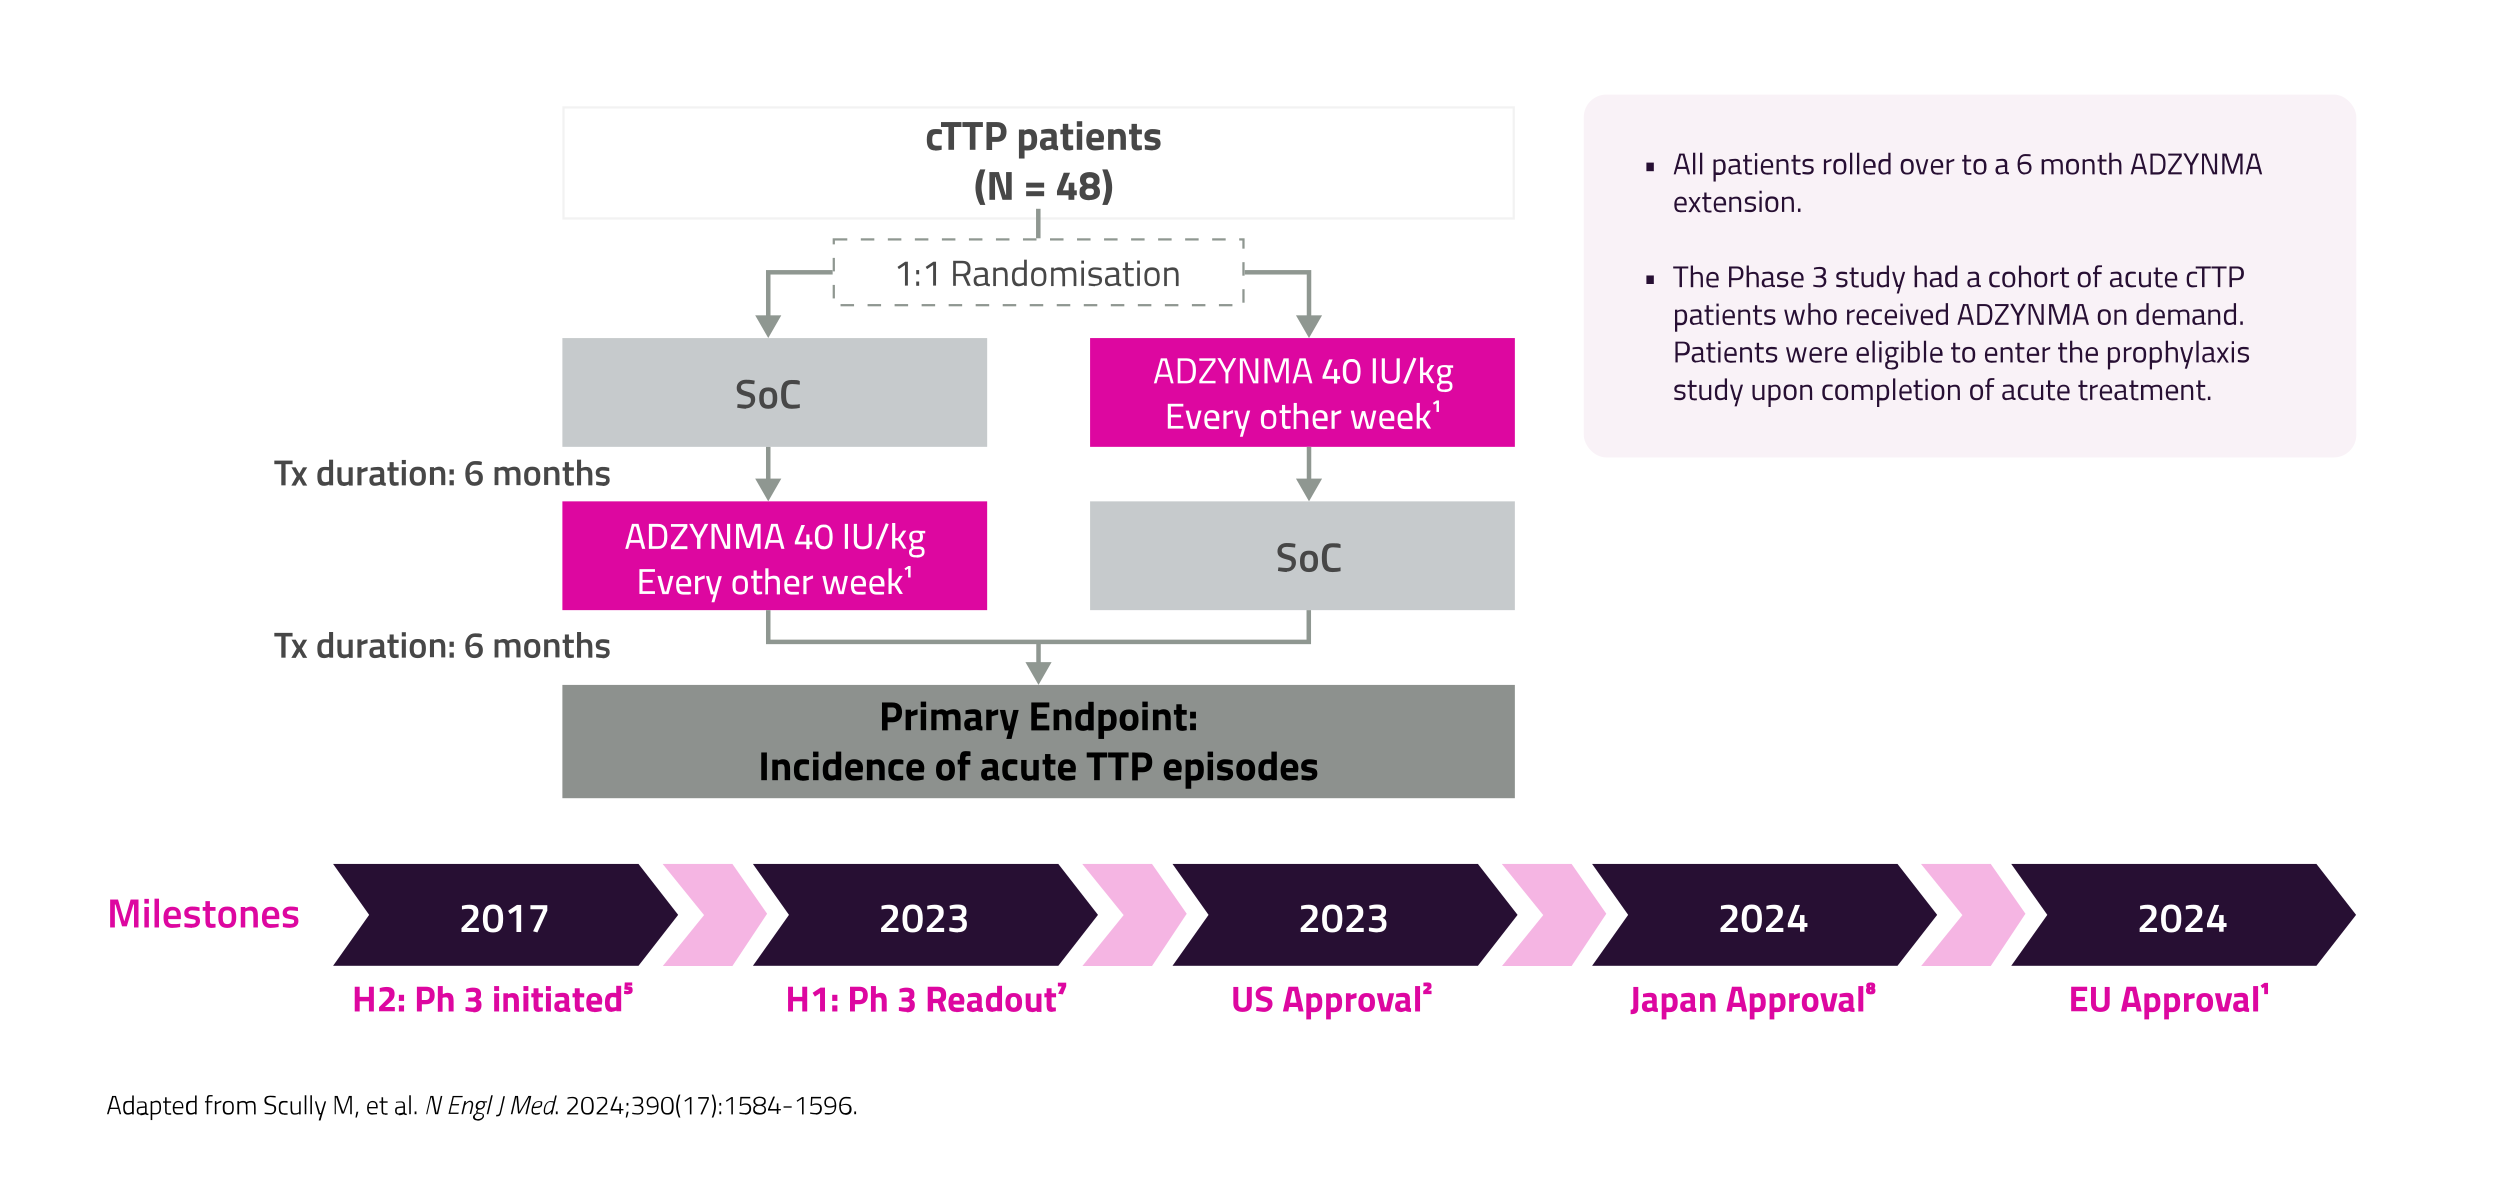 <?xml version="1.0" encoding="UTF-8"?>
<svg id="Lager_1" xmlns="http://www.w3.org/2000/svg" xmlns:xlink="http://www.w3.org/1999/xlink" version="1.1" viewBox="0 0 1110 533.4">
  <!-- Generator: Adobe Illustrator 29.1.0, SVG Export Plug-In . SVG Version: 2.1.0 Build 142)  -->
  <defs>
    <style>
      .st0 {
        filter: url(#drop-shadow-1);
      }

      .st1 {
        fill: #474747;
      }

      .st2 {
        fill-opacity: .3;
      }

      .st2, .st3 {
        fill: #dd07a0;
      }

      .st4 {
        fill: #8f979a;
        fill-opacity: .5;
      }

      .st5, .st6, .st7 {
        fill: #fff;
      }

      .st8 {
        fill: none;
        stroke-width: 2px;
      }

      .st8, .st6 {
        stroke: #8f9791;
      }

      .st6 {
        stroke-dasharray: 6 6;
      }

      .st6, .st7 {
        stroke-width: 1px;
      }

      .st9 {
        fill: #8f9791;
      }

      .st10 {
        fill: #8d918e;
      }

      .st11 {
        fill: #f9f2f7;
      }

      .st7 {
        stroke: #f2f2f2;
      }

      .st12 {
        fill: #270f33;
      }
    </style>
    <filter id="drop-shadow-1" x="-2.5" y="-3.4" width="1116" height="533" filterUnits="userSpaceOnUse">
      <feOffset dx="0" dy="0"/>
      <feGaussianBlur result="blur" stdDeviation="5.5"/>
      <feFlood flood-color="#000" flood-opacity=".3"/>
      <feComposite in2="blur" operator="in"/>
      <feComposite in="SourceGraphic"/>
    </filter>
  </defs>
  <g class="st0">
    <rect class="st5" x="14.5" y="13.9" width="1081.5" height="499.1"/>
  </g>
  <path d="M47.5,494.7l2.3-8.1h1.7l2.3,8.1h-.7l-.6-2.3h-3.6l-.7,2.3h-.7ZM49,491.8h3.3l-1.3-4.6h-.6l-1.3,4.6ZM56.8,494.9c-1,0-2.1-.3-2.1-3s.6-3.1,2.5-3.1,1.2,0,1.5.2v-2.6h.7v8.4h-.7v-.4c-.4.2-1.2.5-1.9.5ZM56.8,494.2c.7,0,1.4-.3,1.8-.5v-4.2c-.3,0-1-.1-1.4-.1-1.4,0-1.8.9-1.8,2.5s.7,2.3,1.4,2.3ZM62.3,494.9c-1,0-1.6-.6-1.6-1.8s.5-1.6,1.7-1.7l2-.2v-.5c0-.9-.4-1.2-1.1-1.2s-1.6,0-2.2.2v-.5c.5-.1,1.5-.2,2.2-.2,1.3,0,1.8.6,1.8,1.9v3.1c0,.3.4.5.8.5v.6c-.3,0-.6,0-.8-.1-.2,0-.4-.2-.5-.3-.5.2-1.4.5-2.2.5ZM62.4,494.3c.7,0,1.6-.2,2-.4v-2.1l-1.9.2c-.8,0-1.1.4-1.1,1.2s.3,1.2,1,1.2ZM66.9,497.4v-8.5h.7v.4c.4-.2,1.2-.6,1.8-.6,1.5,0,2.1.9,2.1,3s-.7,3.1-2.5,3.1-1.1,0-1.4-.2v2.7h-.7ZM69,494.2c1.4,0,1.8-.7,1.8-2.5s-.5-2.3-1.4-2.3-1.4.3-1.8.5v4.2c.2,0,.8.1,1.4.1ZM74.9,494.9c-1.2,0-1.6-.4-1.6-2.1v-3.2h-.9v-.6h.9v-1.8h.7v1.8h2v.6h-2v2.9c0,1.5,0,1.8.9,1.8s.7,0,1.1,0v.6c-.3,0-.8.1-1.1.1ZM79,494.9c-1.7,0-2.3-1.1-2.3-3s1-3.1,2.4-3.1,2.3.8,2.3,2.8v.5h-4c0,1.4.4,2.1,1.6,2.1s1.6,0,2.1-.1v.6c-.5,0-1.5.2-2.2.2ZM77.5,491.5h3.3c0-1.6-.5-2.1-1.6-2.1s-1.7.6-1.7,2.1ZM84.7,494.9c-1,0-2.1-.3-2.1-3s.6-3.1,2.5-3.1,1.2,0,1.5.2v-2.6h.7v8.4h-.7v-.4c-.4.2-1.2.5-1.9.5ZM84.8,494.2c.7,0,1.4-.3,1.8-.5v-4.2c-.3,0-1-.1-1.4-.1-1.4,0-1.8.9-1.8,2.5s.7,2.3,1.4,2.3ZM91.8,494.7v-5.2h-.8v-.6h.8v-.6c0-1.7.4-2.1,1.5-2.1s.8,0,1.1,0v.6c-.3,0-.8,0-1,0-.7,0-.9.3-.9,1.5v.6h1.8v.6h-1.8v5.2h-.7ZM95.4,494.7v-5.8h.7v.8c.4-.3,1.3-.8,2.2-1v.7c-.8.2-1.7.6-2.2.9v4.4h-.7ZM101.4,494.9c-2,0-2.5-.9-2.5-3.1s.6-3,2.5-3,2.4.9,2.4,3-.5,3.1-2.4,3.1ZM101.4,494.2c1.5,0,1.7-.7,1.7-2.5s-.4-2.3-1.7-2.3-1.7.6-1.7,2.3.2,2.5,1.7,2.5ZM105.4,494.7v-5.8h.7v.4c.4-.2,1.1-.5,1.8-.5s1.3.2,1.5.6c.4-.3,1.3-.6,2.1-.6,1.6,0,2,.7,2,2.9v3.1h-.7v-3c0-1.7-.2-2.3-1.3-2.3s-1.4.3-1.8.5c.1.4.2,1.1.2,1.8v3h-.7v-3c0-1.8-.2-2.3-1.3-2.3s-1.4.3-1.7.5v4.8h-.7ZM120,494.8c-.7,0-1.8-.1-2.5-.2v-.6c.8,0,1.9.2,2.5.2,1.2,0,1.8-.5,1.8-1.8s-.5-1.3-1.9-1.5c-1.6-.3-2.5-.7-2.5-2.3s1-2.1,2.6-2.1,1.8.1,2.4.2v.6c-.8,0-1.9-.2-2.3-.2-1.2,0-1.9.4-1.9,1.4s.6,1.4,2.1,1.7c1.6.3,2.3.7,2.3,2.1s-.9,2.5-2.5,2.5ZM126.2,494.9c-1.9,0-2.4-.8-2.4-3.2s.7-2.9,2.4-2.9,1.1,0,1.5.2v.6c-.4,0-1.1-.1-1.4-.1-1.4,0-1.8.6-1.8,2.3s.3,2.5,1.8,2.5,1,0,1.4,0v.6c-.4,0-1.1.1-1.5.1ZM130.8,494.9c-1.5,0-1.8-.8-1.8-2.9v-3h.7v3c0,1.7.2,2.3,1.3,2.3s1.4-.3,1.8-.5v-4.8h.7v5.8h-.7v-.4c-.5.3-1,.5-1.9.5ZM135.3,494.7v-8.4h.7v8.4h-.7ZM137.8,494.7v-8.4h.7v8.4h-.7ZM141.5,497.4l.8-2.6h-.8l-1.7-5.8h.7l1.6,5.2h.4l1.6-5.2h.7l-2.5,8.5h-.7ZM148.6,494.7v-8.1h1.3l2.5,7.1,2.5-7.1h1.3v8.1h-.7v-7.4h-.2l-2.6,7.1h-.9l-2.5-7.1h-.2v7.4h-.7ZM157.8,496.2l.5-2.6h.8l-.7,2.6h-.6ZM165.3,494.9c-1.7,0-2.3-1.1-2.3-3s1-3.1,2.4-3.1,2.3.8,2.3,2.8v.5h-4c0,1.4.4,2.1,1.6,2.1s1.6,0,2.1-.1v.6c-.5,0-1.5.2-2.2.2ZM163.7,491.5h3.3c0-1.6-.5-2.1-1.6-2.1s-1.7.6-1.7,2.1ZM171,494.9c-1.2,0-1.6-.4-1.6-2.1v-3.2h-.9v-.6h.9v-1.8h.7v1.8h2v.6h-2v2.9c0,1.5,0,1.8.9,1.8s.7,0,1.1,0v.6c-.3,0-.8.1-1.1.1ZM177,494.9c-1,0-1.6-.6-1.6-1.8s.5-1.6,1.7-1.7l2-.2v-.5c0-.9-.4-1.2-1.1-1.2s-1.6,0-2.2.2v-.5c.5-.1,1.5-.2,2.2-.2,1.3,0,1.8.6,1.8,1.9v3.1c0,.3.4.5.8.5v.6c-.3,0-.6,0-.8-.1-.2,0-.4-.2-.5-.3-.5.2-1.4.5-2.2.5ZM177.1,494.3c.7,0,1.6-.2,2-.4v-2.1l-1.9.2c-.8,0-1.1.4-1.1,1.2s.3,1.2,1,1.2ZM181.7,494.7v-8.4h.7v8.4h-.7ZM184.1,494.7v-1.2h.8v1.2h-.8ZM189.2,494.7l1.9-8.1h1.3l1.4,7.4h.2l1.7-7.4h.7l-1.9,8.1h-1.3l-1.5-7.4h-.3l-1.7,7.4h-.7ZM199.1,494.7l1.9-8.1h4.5l-.2.6h-3.8l-.7,3h3.1l-.2.6h-3.1l-.7,3.2h3.8l-.2.6h-4.5ZM204.9,494.7l1.3-5.8h.7l-.2,1.1c.4-.5,1.2-1.3,2-1.3s1.4.6,1.4,1.4-.1,1.1-.2,1.5l-.7,3h-.7l.7-2.9c.1-.4.2-1,.2-1.5s-.3-.9-.9-.9-1.5.8-2,1.5l-.9,3.9h-.7ZM212,497.5c-1.2,0-2-.6-2-1.5s.9-1.5,1.6-1.8c-.1-.1-.2-.3-.2-.5,0-.4.4-.9.6-1.1-.5-.2-.8-.7-.8-1.4,0-1.1.8-2.4,2.3-2.4s.9.1,1.1.2h1.7c0,0-.1.5-.1.5h-1.1c.1.2.2.4.2.9,0,1-.8,2.3-2.5,2.3s-.3,0-.4,0c-.2.2-.4.6-.4.9s.3.4,1.1.5c1.3.2,1.8.5,1.8,1.4s-1.1,2.1-2.9,2.1ZM213,492.1c1.2,0,1.7-1.1,1.7-1.7s-.3-1.1-1.1-1.1-1.6,1-1.6,1.7.3,1,1,1ZM212.1,496.9c1.2,0,2.2-.6,2.2-1.5s-.4-.7-1.2-.8c-.5,0-.9-.1-1-.2-.6.3-1.3.8-1.3,1.4s.4,1.1,1.4,1.1ZM216.1,494.7l2-8.4h.7l-2,8.4h-.7ZM220.3,495.6v-.6c1.2,0,1.4-.2,1.7-1.6l1.5-6.7h.7l-1.6,6.8c-.4,1.8-.6,2.2-2.4,2.2ZM226.8,494.7l1.9-8.1h1.3l.6,7.1,4-7.1h1.3l-1.9,8.1h-.7l1.7-7.5h-.1l-4.1,7.2h-.8l-.7-7.2h-.1l-1.7,7.5h-.7ZM237.7,494.9c-1.1,0-1.7-.6-1.7-1.7,0-2,1-4.3,3.1-4.3s1.6.4,1.6,1.3c0,1.4-1.1,1.8-3.3,1.8h-.7c0,.4-.1.8-.1,1.1,0,.8.5,1.2,1.2,1.2s1.5-.2,1.9-.3v.6c-.5.2-1.3.4-2.1.4ZM237,491.4h.7c1.6,0,2.4-.3,2.4-1.3s-.4-.8-1-.8c-1.2,0-1.8.8-2.1,2ZM242.8,494.9c-.9,0-1.4-.5-1.4-1.6,0-2,1.1-4.4,2.9-4.4s1.2.1,1.6.2l.6-2.7h.7l-2,8.4h-.7l.3-1.2c-.4.5-1.3,1.3-2,1.3ZM243,494.2c.6,0,1.5-.9,2-1.5l.7-3.2c-.3,0-1-.2-1.5-.2-1.4,0-2.2,2.3-2.2,3.8s.3,1,.9,1ZM246.8,494.7v-1.2h.8v1.2h-.8ZM251.8,494.7v-.6l2.4-2.5c1-1,1.6-1.6,1.6-2.6s-.6-1.4-1.8-1.4-1.5.2-2,.3v-.6c.4-.1,1.3-.3,2.1-.3,1.6,0,2.4.6,2.4,2s-.5,1.8-1.6,2.9l-2.2,2.3h4v.6h-4.9ZM260.8,494.9c-1.7,0-2.8-.8-2.8-3.8s1-4.1,2.8-4.1,2.8.9,2.8,4.1-1,3.8-2.8,3.8ZM260.8,494.2c1.3,0,2-.6,2-3.2s-.7-3.5-2-3.5-2,.7-2,3.5.7,3.2,2,3.2ZM264.9,494.7v-.6l2.4-2.5c1-1,1.6-1.6,1.6-2.6s-.6-1.4-1.8-1.4-1.5.2-2,.3v-.6c.4-.1,1.3-.3,2.1-.3,1.6,0,2.4.6,2.4,2s-.5,1.8-1.6,2.9l-2.2,2.3h4v.6h-4.9ZM275,494.7v-1.6h-3.9v-.6l2.3-5.6h.8l-2.3,5.5h3.1v-2.5h.7v2.5h1.1v.6h-1.1v1.6h-.7ZM278.2,490.9v-1.2h.8v1.2h-.8ZM277.8,496.2l.5-2.6h.8l-.7,2.6h-.6ZM283.2,494.9c-.9,0-2-.2-2.5-.3v-.6c.6.1,1.6.3,2.5.3,1.2,0,1.8-.5,1.8-1.6s-.8-1.5-1.7-1.6h-1.6v-.6h1.6c.6,0,1.5-.5,1.5-1.5s-.5-1.4-1.7-1.4-1.7.2-2.2.2v-.6c.4-.1,1.3-.3,2.2-.3,1.8,0,2.4.6,2.4,2s-1.1,1.7-1.2,1.8c.8.3,1.4.6,1.4,1.9s-.8,2.3-2.5,2.3ZM289.4,494.9c-.7,0-1.6-.1-2.1-.2v-.6c.5,0,1.4.1,2.1.1,1.5,0,2.3-.9,2.3-2.9-.4.2-1.4.5-2.1.5-1.6,0-2.5-.7-2.5-2.3s1-2.6,2.6-2.6,2.7,1.6,2.7,4-1.1,3.9-3,3.9ZM289.6,491.2c.6,0,1.6-.3,2.1-.5,0-1.8-.6-3.1-2-3.1s-1.9.7-1.9,1.9.6,1.7,1.8,1.7ZM296.3,494.9c-1.7,0-2.8-.8-2.8-3.8s1-4.1,2.8-4.1,2.8.9,2.8,4.1-1,3.8-2.8,3.8ZM296.3,494.2c1.3,0,2-.6,2-3.2s-.7-3.5-2-3.5-2,.7-2,3.5.7,3.2,2,3.2ZM301.4,496.2c-.5-1.1-1.2-3.2-1.2-5s.7-4,1.2-5.2h.7c-.5,1.3-1.1,3.6-1.1,5.2s.6,3.8,1.1,5h-.7ZM306.3,494.7v-6.9l-2.1,1.4-.3-.5,2.4-1.6h.7v7.7h-.7ZM311.7,494.9l-.7-.2,3-6.6v-.3h-4v-.7h4.7v1l-3,6.8ZM316.7,496.2h-.7c.5-1.2,1.1-3.4,1.1-5s-.6-3.9-1.1-5.2h.7c.5,1.2,1.2,3.5,1.2,5.2s-.7,3.9-1.2,5ZM319.4,490.9v-1.2h.8v1.2h-.8ZM319.4,494.7v-1.2h.8v1.2h-.8ZM324.7,494.7v-6.9l-2.1,1.4-.3-.5,2.4-1.6h.7v7.7h-.7ZM330.8,494.8c-.9,0-1.9-.2-2.5-.3v-.6c.6.1,1.7.3,2.5.3,1.1,0,1.9-.7,1.9-2s-.7-1.7-1.8-1.7-1.5.3-1.9.5h-.5c0,0,.2-4,.2-4h4.4v.7h-3.8l-.2,2.7c.4-.2,1.2-.5,1.9-.5,1.5,0,2.5.6,2.5,2.3s-1,2.7-2.6,2.7ZM337.3,494.9c-1.5,0-2.9-.5-2.9-2.1s.6-1.7,1.4-2.1c-.8-.4-1.3-.8-1.3-1.8s1.1-2,2.7-2,2.8.6,2.8,2-.4,1.5-1.4,1.8c.9.3,1.5.8,1.5,2,0,1.7-1.3,2.2-2.9,2.2ZM336.6,490.4h1.3c.9-.3,1.4-.7,1.4-1.5s-.8-1.4-2-1.4-2,.4-2,1.4.4,1.2,1.3,1.5ZM337.3,494.2c1.2,0,2.1-.4,2.1-1.6s-.7-1.3-1.6-1.6h-1.3c-.9.2-1.4.7-1.4,1.6s.9,1.5,2.1,1.5ZM344.9,494.7v-1.6h-3.9v-.6l2.3-5.6h.8l-2.3,5.5h3.1v-2.5h.7v2.5h1.1v.6h-1.1v1.6h-.7ZM347.9,491.8v-.6h3.6v.6h-3.6ZM356.1,494.7v-6.9l-2.1,1.4-.3-.5,2.4-1.6h.7v7.7h-.7ZM362.2,494.8c-.9,0-1.9-.2-2.5-.3v-.6c.6.1,1.7.3,2.5.3,1.1,0,1.9-.7,1.9-2s-.7-1.7-1.8-1.7-1.5.3-1.9.5h-.5c0,0,.2-4,.2-4h4.4v.7h-3.8l-.2,2.7c.4-.2,1.2-.5,1.9-.5,1.5,0,2.5.6,2.5,2.3s-1,2.7-2.6,2.7ZM368.3,494.9c-.7,0-1.6-.1-2.1-.2v-.6c.5,0,1.4.1,2.1.1,1.5,0,2.3-.9,2.3-2.9-.4.2-1.4.5-2.1.5-1.6,0-2.5-.7-2.5-2.3s1-2.6,2.6-2.6,2.7,1.6,2.7,4-1.1,3.9-3,3.9ZM368.5,491.2c.6,0,1.6-.3,2.1-.5,0-1.8-.6-3.1-2-3.1s-1.9.7-1.9,1.9.6,1.7,1.8,1.7ZM375.3,494.9c-1.9,0-2.7-1.5-2.7-4s1.2-3.9,3-3.9,1.6.1,2.1.2v.6c-.5,0-1.4-.1-2.1-.1-1.4,0-2.2,1-2.2,2.9,0,0,1.1-.5,2.1-.5,1.7,0,2.6.8,2.6,2.4s-.9,2.5-2.7,2.5ZM375.3,494.2c1.3,0,1.9-.7,1.9-1.9s-.7-1.7-1.9-1.7-1.6.3-2,.5c0,1.8.5,3.1,2,3.1ZM379.3,494.7v-1.2h.8v1.2h-.8Z"/>
  <path class="st3" d="M48.9,411.8v-12.4h3.5l2.8,9.7,2.8-9.7h3.5v12.4h-2v-10.2h-.3l-2.9,9.7h-2.1l-2.9-9.7h-.3v10.2h-2ZM64.1,401.2v-2.1h2v2.1h-2ZM64.1,411.8v-9.1h2v9.1h-2ZM68.6,411.8v-12.8h2v12.8h-2ZM76.4,412c-2.7,0-3.8-1.4-3.8-4.6s1.4-4.8,3.9-4.8,3.8,1.3,3.8,4.1v1.4h-5.7c0,1.4.5,2.2,2,2.2s2.5,0,3.4-.2v1.5c-.9.2-2.5.4-3.6.4ZM74.7,406.6h3.8c0-1.8-.5-2.4-1.8-2.4s-1.9.7-1.9,2.4ZM85.3,412c-.9,0-2.4-.2-3.4-.4v-1.7c1,.1,2.5.3,3.2.3,1.3,0,1.8-.3,1.8-1.1s-.3-.8-2.1-1.1c-2-.3-3-.8-3-2.7s1.6-2.8,3.4-2.8,2.5.2,3.4.4v1.6c-1-.1-2.5-.3-3.3-.3s-1.6.3-1.6,1,.4.8,2.1,1.1c2.2.4,3,.9,3,2.7s-1.4,2.9-3.6,2.9ZM93.9,412c-2,0-2.7-.8-2.7-3.4v-4.2h-1.2v-1.7h1.2v-2.6h2v2.6h2.5v1.7h-2.5v4c0,1.4,0,1.8,1,1.8s1.1,0,1.5,0v1.6c-.4.1-1.3.2-1.8.2ZM100.9,412c-3.1,0-4-1.8-4-4.8s1-4.7,4-4.7,4,1.7,4,4.7-.9,4.8-4,4.8ZM100.9,410.3c1.7,0,2-1,2-3.1s-.4-3-2-3-2,.9-2,3,.4,3.1,2,3.1ZM106.9,411.8v-9.1h2v.6c.6-.3,1.6-.8,2.5-.8,2.5,0,3.1,1.4,3.1,4.4v4.9h-2v-4.8c0-1.8-.2-2.7-1.6-2.7s-1.6.3-2,.5v7h-2ZM120.1,412c-2.7,0-3.8-1.4-3.8-4.6s1.4-4.8,3.9-4.8,3.8,1.3,3.8,4.1v1.4h-5.7c0,1.4.5,2.2,2,2.2s2.5,0,3.4-.2v1.5c-.9.2-2.5.4-3.6.4ZM118.3,406.6h3.8c0-1.8-.5-2.4-1.8-2.4s-1.9.7-1.9,2.4ZM129,412c-.9,0-2.4-.2-3.4-.4v-1.7c1,.1,2.5.3,3.2.3,1.3,0,1.8-.3,1.8-1.1s-.3-.8-2.1-1.1c-2-.3-3-.8-3-2.7s1.6-2.8,3.4-2.8,2.5.2,3.4.4v1.6c-1-.1-2.5-.3-3.3-.3s-1.6.3-1.6,1,.4.8,2.1,1.1c2.2.4,3,.9,3,2.7s-1.4,2.9-3.6,2.9Z"/>
  <path class="st12" d="M147.9,383.6h135.6l17.6,22.6-17.6,22.6h-135.6l16-22.6-16-22.6Z"/>
  <path class="st5" d="M204.9,413.8v-1.7l2.9-3c1.5-1.6,2.4-2.5,2.4-3.8s-.7-1.8-2.2-1.8-2.2.2-2.9.3v-1.6c.6-.2,2.1-.5,3.4-.5,2.6,0,3.9,1.1,3.9,3.3s-.8,2.9-2.6,4.6l-2.6,2.4h5.4v1.8h-7.7ZM218.9,414c-2.9,0-4.5-1.5-4.5-6.1s1.6-6.3,4.5-6.3,4.5,1.6,4.5,6.3-1.6,6.1-4.5,6.1ZM218.9,412.3c1.6,0,2.4-1,2.4-4.3s-.7-4.5-2.4-4.5-2.4,1-2.4,4.5.8,4.3,2.4,4.3ZM229.3,413.8v-9.7l-2.8,1.8-.9-1.5,3.9-2.6h1.9v12h-2ZM238.6,414l-1.9-.5,4.3-9.3v-.5h-5.5v-1.8h7.5v2.4l-4.4,9.7Z"/>
  <path class="st3" d="M157.5,449.1v-11h2.2v4.5h4.1v-4.5h2.2v11h-2.2v-4.5h-4.1v4.5h-2.2ZM168.3,449.1v-1.9l2.3-2.3c1.4-1.4,2.2-2.2,2.2-3.3s-.5-1.4-1.7-1.4-1.9.1-2.5.2v-1.7c.6-.2,1.9-.5,3.1-.5,2.4,0,3.5,1.1,3.5,3s-.6,2.6-2.4,4.2l-1.9,1.7h4.4v1.9h-6.9ZM177.1,444.4v-2.7h2.3v2.7h-2.3ZM177.1,449.1v-2.7h2.3v2.7h-2.3ZM185.1,449.1v-11h4c2.6,0,3.9,1.3,3.9,3.8s-1.3,4-3.9,4h-1.8v3.2h-2.2ZM187.3,444h1.8c1.1,0,1.7-.7,1.7-2.1s-.5-1.9-1.7-1.9h-1.8v4ZM194.4,449.1v-11.3h2.2v3.6c.5-.2,1.4-.6,2-.6,2.3,0,2.8,1.4,2.8,3.9v4.4h-2.2v-4.3c0-1.2-.2-2-1.2-2s-1.1.1-1.5.3v6.1h-2.2ZM210.2,449.3c-1.2,0-2.7-.3-3.5-.5v-1.7c.9.1,2.3.3,3.1.3s1.7-.4,1.7-1.4-.6-1.3-1.5-1.3h-2.1v-1.8h2.1c.7,0,1.4-.7,1.4-1.4s-.5-1.1-1.6-1.1-2.1.2-2.8.3v-1.6c.5-.2,1.8-.6,2.9-.6,2.8,0,3.7,1,3.7,2.9s-.5,1.9-1.2,2.4c.9.5,1.4.9,1.4,2.3,0,2.2-1,3.4-3.6,3.4ZM219.4,440v-2.2h2.2v2.2h-2.2ZM219.4,449.1v-8.1h2.2v8.1h-2.2ZM223.5,449.1v-8.1h2.1v.5c.5-.3,1.3-.6,2-.6,2.3,0,2.8,1.4,2.8,3.9v4.4h-2.2v-4.3c0-1.2-.2-2-1.2-2s-1.2.2-1.5.3v6h-2.2ZM232.4,440v-2.2h2.2v2.2h-2.2ZM232.4,449.1v-8.1h2.2v8.1h-2.2ZM239.4,449.3c-1.9,0-2.5-.7-2.5-3.1v-3.4h-1v-1.8h1v-2.2h2.2v2.2h2v1.8h-2v3.3c0,.8,0,1.2.7,1.2s.9,0,1.2,0v1.7c-.4,0-1.1.2-1.5.2ZM242.4,440v-2.2h2.2v2.2h-2.2ZM242.4,449.1v-8.1h2.2v8.1h-2.2ZM248.6,449.3c-1.7,0-2.5-.9-2.5-2.6s1-2.3,2.8-2.5h1.7v-.6c0-.7-.3-.9-1-.9s-2.2,0-3,.1v-1.5c.7-.2,2.1-.5,3.2-.5,2.1,0,2.9.8,2.9,2.7v3.4c0,.5,0,.7.5.8v1.6c-.7,0-1.1,0-1.5-.1-.3,0-.6-.2-.9-.4-.5.2-1.5.6-2.4.6ZM249,447.5c.5,0,1.2-.1,1.6-.3v-1.7h-1.5c-.6.2-.9.5-.9,1s.2,1,.8,1ZM257.7,449.3c-1.9,0-2.5-.7-2.5-3.1v-3.4h-1v-1.8h1v-2.2h2.2v2.2h2v1.8h-2v3.3c0,.8,0,1.2.7,1.2s.9,0,1.2,0v1.7c-.4,0-1.1.2-1.5.2ZM263.8,449.3c-2.4,0-3.5-1.2-3.5-4.1s1.2-4.3,3.6-4.3,3.5,1.2,3.5,3.6l-.2,1.5h-4.7c0,1,.5,1.4,1.6,1.4s2.3,0,3-.1v1.6c-.8.2-2.2.5-3.3.5ZM262.4,444.3h2.8c0-1.3-.4-1.7-1.4-1.7s-1.4.5-1.4,1.7ZM271.7,449.3c-2.4,0-3.1-1.4-3.1-4.3s1.1-4.2,3.3-4.2,1.2.1,1.7.2v-3.3h2.2v11.3h-2.1v-.3c-.5.2-1.4.5-1.9.5ZM272,447.3c.5,0,1.2-.1,1.6-.2v-4.2c-.4,0-1.1-.2-1.6-.2-.8,0-1.3.7-1.3,2.3s.3,2.3,1.3,2.3ZM279,441.5c-.6,0-1.4-.1-1.9-.2v-1.4c.5,0,1.2.1,1.6.1s.4,0,.4-.2,0-.3-.2-.3-.3,0-.4,0l-1.3-.2.2-3.1h3.3v1.4h-2v.4c.1,0,.5,0,.7,0,1,0,1.5.4,1.5,1.6s-.6,1.8-1.9,1.8Z"/>
  <path class="st12" d="M334.3,383.6h135.6l17.6,22.6-17.6,22.6h-135.6l16-22.6-16-22.6Z"/>
  <path class="st5" d="M391.2,413.8v-1.7l2.9-3c1.5-1.6,2.4-2.5,2.4-3.8s-.7-1.8-2.2-1.8-2.2.2-2.9.3v-1.6c.6-.2,2.1-.5,3.4-.5,2.6,0,3.9,1.1,3.9,3.3s-.8,2.9-2.6,4.6l-2.6,2.4h5.4v1.8h-7.7ZM405.2,414c-2.9,0-4.5-1.5-4.5-6.1s1.6-6.3,4.5-6.3,4.5,1.6,4.5,6.3-1.6,6.1-4.5,6.1ZM405.2,412.3c1.6,0,2.4-1,2.4-4.3s-.7-4.5-2.4-4.5-2.4,1-2.4,4.5.8,4.3,2.4,4.3ZM411.5,413.8v-1.7l2.9-3c1.5-1.6,2.4-2.5,2.4-3.8s-.7-1.8-2.2-1.8-2.2.2-2.9.3v-1.6c.6-.2,2.1-.5,3.4-.5,2.6,0,3.9,1.1,3.9,3.3s-.8,2.9-2.6,4.6l-2.6,2.4h5.4v1.8h-7.7ZM425.4,414c-1.3,0-3-.3-3.9-.6v-1.6c1,.1,2.5.4,3.6.4s2.2-.6,2.2-1.9-.9-1.8-2-1.8h-2.4v-1.7h2.4c.9,0,1.8-.8,1.8-1.8s-.6-1.6-2.1-1.6-2.5.2-3.2.3l-.2-1.5c.7-.3,2.2-.6,3.5-.6,3,0,4,1,4,3.2s-.9,2.3-1.6,2.7c1.1.5,1.8,1,1.8,2.7,0,2.5-1.2,3.7-4,3.7Z"/>
  <path class="st3" d="M349.9,449.1v-11h2.2v4.5h4.1v-4.5h2.2v11h-2.2v-4.5h-4.1v4.5h-2.2ZM364.1,449.1v-8.1l-2.3,1.5-1-1.7,3.5-2.3h2v10.6h-2.2ZM369.5,444.4v-2.7h2.3v2.7h-2.3ZM369.5,449.1v-2.7h2.3v2.7h-2.3ZM377.4,449.1v-11h4c2.6,0,3.9,1.3,3.9,3.8s-1.3,4-3.9,4h-1.8v3.2h-2.2ZM379.7,444h1.8c1.1,0,1.7-.7,1.7-2.1s-.5-1.9-1.7-1.9h-1.8v4ZM386.7,449.1v-11.3h2.2v3.6c.5-.2,1.4-.6,2-.6,2.3,0,2.8,1.4,2.8,3.9v4.4h-2.2v-4.3c0-1.2-.2-2-1.2-2s-1.1.1-1.5.3v6.1h-2.2ZM402.6,449.3c-1.2,0-2.7-.3-3.5-.5v-1.7c.9.1,2.3.3,3.1.3s1.7-.4,1.7-1.4-.6-1.3-1.5-1.3h-2.1v-1.8h2.1c.7,0,1.4-.7,1.4-1.4s-.5-1.1-1.6-1.1-2.1.2-2.8.3v-1.6c.5-.2,1.8-.6,2.9-.6,2.8,0,3.7,1,3.7,2.9s-.5,1.9-1.2,2.4c.9.5,1.4.9,1.4,2.3,0,2.2-1,3.4-3.6,3.4ZM411.9,449.1v-11h4.3c2.5,0,3.9,1.1,3.9,3.6s-.6,2.5-1.6,3.2l1.6,4.2h-2.4l-1.3-3.7h-2.1v3.7h-2.2ZM414.1,443.5h2.1c1.1,0,1.6-.8,1.6-1.7s-.5-1.7-1.6-1.7h-2v3.5ZM424.6,449.3c-2.4,0-3.5-1.2-3.5-4.1s1.2-4.3,3.6-4.3,3.5,1.2,3.5,3.6l-.2,1.5h-4.7c0,1,.5,1.4,1.6,1.4s2.3,0,3-.1v1.6c-.8.2-2.2.5-3.3.5ZM423.3,444.3h2.8c0-1.3-.4-1.7-1.4-1.7s-1.4.5-1.4,1.7ZM431.8,449.3c-1.7,0-2.5-.9-2.5-2.6s1-2.3,2.8-2.5h1.7v-.6c0-.7-.3-.9-1-.9s-2.2,0-3,.1v-1.5c.7-.2,2.1-.5,3.2-.5,2.1,0,2.9.8,2.9,2.7v3.4c0,.5,0,.7.5.8v1.6c-.7,0-1.1,0-1.5-.1-.3,0-.6-.2-.9-.4-.5.2-1.5.6-2.4.6ZM432.2,447.5c.5,0,1.2-.1,1.6-.3v-1.7h-1.5c-.6.2-.9.5-.9,1s.2,1,.8,1ZM440.8,449.3c-2.4,0-3.1-1.4-3.1-4.3s1.1-4.2,3.3-4.2,1.2.1,1.7.2v-3.3h2.2v11.3h-2.1v-.3c-.5.2-1.4.5-1.9.5ZM441.1,447.3c.5,0,1.2-.1,1.6-.2v-4.2c-.4,0-1.1-.2-1.6-.2-.8,0-1.3.7-1.3,2.3s.3,2.3,1.3,2.3ZM450.1,449.3c-2.8,0-3.7-1.8-3.7-4.2s.9-4.2,3.7-4.2,3.7,1.7,3.7,4.2-.9,4.2-3.7,4.2ZM450.1,447.4c1.2,0,1.5-.8,1.5-2.4s-.3-2.4-1.5-2.4-1.5.8-1.5,2.4.3,2.4,1.5,2.4ZM458,449.3c-2.2,0-2.6-1.5-2.6-4v-4.2h2.2v4.3c0,1.4,0,2.1,1.1,2.1s1.2-.2,1.5-.3v-6h2.2v8.1h-2.1v-.5c-.9.5-1.4.6-2.2.6ZM467.2,449.3c-1.9,0-2.5-.7-2.5-3.1v-3.4h-1v-1.8h1v-2.2h2.2v2.2h2v1.8h-2v3.3c0,.8,0,1.2.7,1.2s.9,0,1.2,0v1.7c-.4,0-1.1.2-1.5.2ZM471.7,441.5l-1.9-.3,1.5-3v-.2h-1.6v-1.7h3.7v1.6l-1.5,3.6Z"/>
  <path class="st12" d="M520.6,383.6h135.6l17.6,22.6-17.6,22.6h-135.6l16-22.6-16-22.6Z"/>
  <path class="st5" d="M577.5,413.8v-1.7l2.9-3c1.5-1.6,2.4-2.5,2.4-3.8s-.7-1.8-2.2-1.8-2.2.2-2.9.3v-1.6c.6-.2,2.1-.5,3.4-.5,2.6,0,3.9,1.1,3.9,3.3s-.8,2.9-2.6,4.6l-2.6,2.4h5.4v1.8h-7.7ZM591.5,414c-2.9,0-4.5-1.5-4.5-6.1s1.6-6.3,4.5-6.3,4.5,1.6,4.5,6.3-1.6,6.1-4.5,6.1ZM591.5,412.3c1.6,0,2.4-1,2.4-4.3s-.7-4.5-2.4-4.5-2.4,1-2.4,4.5.8,4.3,2.4,4.3ZM597.8,413.8v-1.7l2.9-3c1.5-1.6,2.4-2.5,2.4-3.8s-.7-1.8-2.2-1.8-2.2.2-2.9.3v-1.6c.6-.2,2.1-.5,3.4-.5,2.6,0,3.9,1.1,3.9,3.3s-.8,2.9-2.6,4.6l-2.6,2.4h5.4v1.8h-7.7ZM611.7,414c-1.3,0-3-.3-3.9-.6v-1.6c1,.1,2.5.4,3.6.4s2.2-.6,2.2-1.9-.9-1.8-2-1.8h-2.4v-1.7h2.4c.9,0,1.8-.8,1.8-1.8s-.6-1.6-2.1-1.6-2.5.2-3.2.3l-.2-1.5c.7-.3,2.2-.6,3.5-.6,3,0,4,1,4,3.2s-.9,2.3-1.6,2.7c1.1.5,1.8,1,1.8,2.7,0,2.5-1.2,3.7-4,3.7Z"/>
  <path class="st3" d="M551.8,449.3c-2.7,0-4.2-1.2-4.2-3.9v-7.2h2.2v7.3c0,1.3.6,1.9,1.9,1.9s1.9-.6,1.9-1.9v-7.3h2.2v7.2c0,2.7-1.4,3.9-4.2,3.9ZM561.4,449.3c-1.1,0-2.7-.3-3.7-.5l.2-1.7c.9.1,2.5.3,3.3.3,1.2,0,1.7-.6,1.7-1.4s-.4-1-2-1.4c-2.5-.7-3.4-1.5-3.4-3.3s1.5-3.3,3.7-3.3,2.7.2,3.6.4l-.2,1.8c-1-.1-2.5-.3-3.2-.3-1.2,0-1.8.4-1.8,1.2s.4.9,2.3,1.5c2.4.8,3.1,1.4,3.1,3.2s-1.6,3.5-3.8,3.5ZM569.6,449.1l2.5-11h4.2l2.5,11h-2.2l-.4-2h-3.8l-.4,2h-2.2ZM572.7,445.2h3l-1.1-5.2h-.8l-1.1,5.2ZM580,452.5v-11.4h2.1v.4c.5-.3,1.3-.6,1.8-.6,2.1,0,3.2,1.2,3.2,4.2s-1.2,4.3-3.7,4.3-1,0-1.3-.1v3.3h-2.2ZM583.4,447.4c1.3,0,1.6-.7,1.6-2.4s-.5-2.2-1.4-2.2-1.1.2-1.4.3v4.2c.3,0,.9,0,1.2,0ZM588.8,452.5v-11.4h2.1v.4c.5-.3,1.3-.6,1.8-.6,2.1,0,3.2,1.2,3.2,4.2s-1.2,4.3-3.7,4.3-1,0-1.3-.1v3.3h-2.2ZM592.1,447.4c1.3,0,1.6-.7,1.6-2.4s-.5-2.2-1.4-2.2-1.1.2-1.4.3v4.2c.3,0,.9,0,1.2,0ZM597.6,449.1v-8.1h2.1v.9c.6-.4,1.7-.9,2.6-1v2.2c-1,.2-2.1.5-2.6.7v5.4h-2.2ZM606.8,449.3c-2.8,0-3.7-1.8-3.7-4.2s.9-4.2,3.7-4.2,3.7,1.7,3.7,4.2-.9,4.2-3.7,4.2ZM606.8,447.4c1.2,0,1.5-.8,1.5-2.4s-.3-2.4-1.5-2.4-1.5.8-1.5,2.4.3,2.4,1.5,2.4ZM613.2,449.1l-1.9-8.1h2.3l1.3,6.2h.5l1.4-6.2h2.2l-1.9,8.1h-3.7ZM621.9,449.3c-1.7,0-2.5-.9-2.5-2.6s1-2.3,2.8-2.5h1.7v-.6c0-.7-.3-.9-1-.9s-2.2,0-3,.1v-1.5c.7-.2,2.1-.5,3.2-.5,2.1,0,2.9.8,2.9,2.7v3.4c0,.5,0,.7.5.8v1.6c-.7,0-1.1,0-1.5-.1-.3,0-.6-.2-.9-.4-.5.2-1.5.6-2.4.6ZM622.4,447.5c.5,0,1.2-.1,1.6-.3v-1.7h-1.5c-.6.2-.9.5-.9,1s.2,1,.8,1ZM628.3,449.1v-11.3h2.2v11.3h-2.2ZM631.9,441.4v-1.4l1.2-1c.5-.4.7-.7.7-.9s-.2-.2-.6-.2-.9,0-1.2,0v-1.6c.4,0,1.3-.1,1.8-.1,1.3,0,1.8.5,1.8,1.6s-.3,1.1-.9,1.6l-.6.5h1.5v1.5h-3.7Z"/>
  <path class="st12" d="M706.9,383.6h135.6l17.6,22.6-17.6,22.6h-135.6l16-22.6-16-22.6Z"/>
  <path class="st5" d="M763.9,413.8v-1.7l2.9-3c1.5-1.6,2.4-2.5,2.4-3.8s-.7-1.8-2.2-1.8-2.2.2-2.9.3v-1.6c.6-.2,2.1-.5,3.4-.5,2.6,0,3.9,1.1,3.9,3.3s-.8,2.9-2.6,4.6l-2.6,2.4h5.4v1.8h-7.7ZM777.8,414c-2.9,0-4.5-1.5-4.5-6.1s1.6-6.3,4.5-6.3,4.5,1.6,4.5,6.3-1.6,6.1-4.5,6.1ZM777.9,412.3c1.6,0,2.4-1,2.4-4.3s-.7-4.5-2.4-4.5-2.4,1-2.4,4.5.8,4.3,2.4,4.3ZM784.1,413.8v-1.7l2.9-3c1.5-1.6,2.4-2.5,2.4-3.8s-.7-1.8-2.2-1.8-2.2.2-2.9.3v-1.6c.6-.2,2.1-.5,3.4-.5,2.6,0,3.9,1.1,3.9,3.3s-.8,2.9-2.6,4.6l-2.6,2.4h5.4v1.8h-7.7ZM799.2,413.8v-2.1h-5.4v-1.6l3.2-8.3h2.2l-3.3,8h3.3v-3.5h2v3.5h1.3v1.8h-1.3v2.1h-2Z"/>
  <path class="st3" d="M724,450.2v-1.9c.8,0,1.2-.2,1.2-1.1v-9h2.2v9.1c0,2.4-1,3-3.4,3ZM731.5,449.3c-1.7,0-2.5-.9-2.5-2.6s1-2.3,2.8-2.5h1.7v-.6c0-.7-.3-.9-1-.9s-2.2,0-3,.1v-1.5c.7-.2,2.1-.5,3.2-.5,2.1,0,2.9.8,2.9,2.7v3.4c0,.5,0,.7.5.8v1.6c-.7,0-1.1,0-1.5-.1-.3,0-.6-.2-.9-.4-.5.2-1.5.6-2.4.6ZM732,447.5c.5,0,1.2-.1,1.6-.3v-1.7h-1.5c-.6.2-.9.5-.9,1s.2,1,.8,1ZM737.8,452.5v-11.4h2.1v.4c.5-.3,1.3-.6,1.8-.6,2.1,0,3.2,1.2,3.2,4.2s-1.2,4.3-3.7,4.3-1,0-1.3-.1v3.3h-2.2ZM741.1,447.4c1.3,0,1.6-.7,1.6-2.4s-.5-2.2-1.4-2.2-1.1.2-1.4.3v4.2c.3,0,.9,0,1.2,0ZM748.5,449.3c-1.7,0-2.5-.9-2.5-2.6s1-2.3,2.8-2.5h1.7v-.6c0-.7-.3-.9-1-.9s-2.2,0-3,.1v-1.5c.7-.2,2.1-.5,3.2-.5,2.1,0,2.9.8,2.9,2.7v3.4c0,.5,0,.7.5.8v1.6c-.7,0-1.1,0-1.5-.1-.3,0-.6-.2-.9-.4-.5.2-1.5.6-2.4.6ZM749,447.5c.5,0,1.2-.1,1.6-.3v-1.7h-1.5c-.6.2-.9.5-.9,1s.2,1,.8,1ZM754.8,449.1v-8.1h2.1v.5c.5-.3,1.3-.6,2-.6,2.3,0,2.8,1.4,2.8,3.9v4.4h-2.2v-4.3c0-1.2-.2-2-1.2-2s-1.2.2-1.5.3v6h-2.2ZM766.5,449.1l2.5-11h4.2l2.5,11h-2.2l-.4-2h-3.8l-.4,2h-2.2ZM769.6,445.2h3l-1.1-5.2h-.8l-1.1,5.2ZM776.9,452.5v-11.4h2.1v.4c.5-.3,1.3-.6,1.8-.6,2.1,0,3.2,1.2,3.2,4.2s-1.2,4.3-3.7,4.3-1,0-1.3-.1v3.3h-2.2ZM780.2,447.4c1.3,0,1.6-.7,1.6-2.4s-.5-2.2-1.4-2.2-1.1.2-1.4.3v4.2c.3,0,.9,0,1.2,0ZM785.7,452.5v-11.4h2.1v.4c.5-.3,1.3-.6,1.8-.6,2.1,0,3.2,1.2,3.2,4.2s-1.2,4.3-3.7,4.3-1,0-1.3-.1v3.3h-2.2ZM789,447.4c1.3,0,1.6-.7,1.6-2.4s-.5-2.2-1.4-2.2-1.1.2-1.4.3v4.2c.3,0,.9,0,1.2,0ZM794.4,449.1v-8.1h2.1v.9c.6-.4,1.7-.9,2.6-1v2.2c-1,.2-2.1.5-2.6.7v5.4h-2.2ZM803.7,449.3c-2.8,0-3.7-1.8-3.7-4.2s.9-4.2,3.7-4.2,3.7,1.7,3.7,4.2-.9,4.2-3.7,4.2ZM803.7,447.4c1.2,0,1.5-.8,1.5-2.4s-.3-2.4-1.5-2.4-1.5.8-1.5,2.4.3,2.4,1.5,2.4ZM810.1,449.1l-1.9-8.1h2.3l1.3,6.2h.5l1.4-6.2h2.2l-1.9,8.1h-3.7ZM818.8,449.3c-1.7,0-2.5-.9-2.5-2.6s1-2.3,2.8-2.5h1.7v-.6c0-.7-.3-.9-1-.9s-2.2,0-3,.1v-1.5c.7-.2,2.1-.5,3.2-.5,2.1,0,2.9.8,2.9,2.7v3.4c0,.5,0,.7.5.8v1.6c-.7,0-1.1,0-1.5-.1-.3,0-.6-.2-.9-.4-.5.2-1.5.6-2.4.6ZM819.2,447.5c.5,0,1.2-.1,1.6-.3v-1.7h-1.5c-.6.2-.9.5-.9,1s.2,1,.8,1ZM825.1,449.1v-11.3h2.2v11.3h-2.2ZM830.6,441.5c-1.3,0-2.1-.4-2.1-1.7s.3-1,.5-1.1c-.2-.1-.4-.5-.4-1.1,0-.9.6-1.4,2-1.4s2,.5,2,1.4-.2,1-.4,1.1c.2.1.5.5.5,1.1,0,1.3-.7,1.7-2.1,1.7ZM830.5,438.2h.2c0,0,.2-.3.2-.4,0-.2,0-.3-.3-.3s-.3,0-.3.3,0,.3.2.4ZM830.6,440.2c.2,0,.3-.1.3-.4s0-.3-.2-.4h-.2c0,0-.2.3-.2.4,0,.2,0,.4.3.4Z"/>
  <path class="st12" d="M893,383.6h135.5l17.6,22.6-17.6,22.6h-135.5l16-22.6-16-22.6Z"/>
  <path class="st5" d="M950,413.8v-1.7l2.9-3c1.5-1.6,2.4-2.5,2.4-3.8s-.7-1.8-2.2-1.8-2.2.2-2.9.3v-1.6c.6-.2,2.1-.5,3.4-.5,2.6,0,3.9,1.1,3.9,3.3s-.8,2.9-2.6,4.6l-2.6,2.4h5.4v1.8h-7.7ZM964,414c-2.9,0-4.5-1.5-4.5-6.1s1.7-6.3,4.5-6.3,4.5,1.6,4.5,6.3-1.7,6.1-4.5,6.1ZM964,412.3c1.6,0,2.4-1,2.4-4.3s-.7-4.5-2.4-4.5-2.4,1-2.4,4.5.8,4.3,2.4,4.3ZM970.3,413.8v-1.7l2.9-3c1.5-1.6,2.4-2.5,2.4-3.8s-.7-1.8-2.2-1.8-2.2.2-2.9.3v-1.6c.6-.2,2.1-.5,3.4-.5,2.6,0,3.9,1.1,3.9,3.3s-.8,2.9-2.6,4.6l-2.6,2.4h5.4v1.8h-7.7ZM985.3,413.8v-2.1h-5.4v-1.6l3.2-8.3h2.2l-3.3,8h3.3v-3.5h2v3.5h1.3v1.8h-1.3v2.1h-2Z"/>
  <path class="st3" d="M919.6,449.1v-11h7.1v1.9h-4.9v2.6h3.9v1.9h-3.9v2.6h4.9v1.9h-7.1ZM932.6,449.3c-2.7,0-4.2-1.2-4.2-3.9v-7.2h2.2v7.3c0,1.3.6,1.9,1.9,1.9s2-.6,2-1.9v-7.3h2.2v7.2c0,2.7-1.4,3.9-4.2,3.9ZM941.7,449.1l2.5-11h4.2l2.5,11h-2.2l-.4-2h-3.8l-.4,2h-2.2ZM944.8,445.2h3l-1.1-5.2h-.8l-1.1,5.2ZM952.1,452.5v-11.4h2.1v.4c.5-.3,1.3-.6,1.8-.6,2.1,0,3.2,1.2,3.2,4.2s-1.2,4.3-3.7,4.3-1,0-1.3-.1v3.3h-2.2ZM955.5,447.4c1.3,0,1.6-.7,1.6-2.4s-.6-2.2-1.4-2.2-1.1.2-1.4.3v4.2c.3,0,.9,0,1.2,0ZM960.9,452.5v-11.4h2.1v.4c.5-.3,1.3-.6,1.8-.6,2.1,0,3.2,1.2,3.2,4.2s-1.2,4.3-3.7,4.3-1,0-1.3-.1v3.3h-2.2ZM964.2,447.4c1.3,0,1.6-.7,1.6-2.4s-.5-2.2-1.4-2.2-1.1.2-1.4.3v4.2c.3,0,.9,0,1.2,0ZM969.7,449.1v-8.1h2.1v.9c.6-.4,1.7-.9,2.6-1v2.2c-1,.2-2.1.5-2.6.7v5.4h-2.2ZM978.9,449.3c-2.8,0-3.7-1.8-3.7-4.2s.9-4.2,3.7-4.2,3.7,1.7,3.7,4.2-.9,4.2-3.7,4.2ZM978.9,447.4c1.2,0,1.5-.8,1.5-2.4s-.3-2.4-1.5-2.4-1.5.8-1.5,2.4.3,2.4,1.5,2.4ZM985.3,449.1l-1.9-8.1h2.3l1.3,6.2h.5l1.4-6.2h2.2l-1.9,8.1h-3.7ZM994,449.3c-1.7,0-2.5-.9-2.5-2.6s1-2.3,2.8-2.5h1.7v-.6c0-.7-.3-.9-1-.9s-2.2,0-3,.1v-1.5c.7-.2,2.1-.5,3.2-.5,2.1,0,2.9.8,2.9,2.7v3.4c0,.5.1.7.5.8v1.6c-.7,0-1.1,0-1.5-.1-.3,0-.6-.2-.9-.4-.5.2-1.5.6-2.4.6ZM994.5,447.5c.5,0,1.2-.1,1.6-.3v-1.7h-1.5c-.6.2-.9.5-.9,1s.2,1,.8,1ZM1000.4,449.1v-11.3h2.2v11.3h-2.2ZM1005.3,441.4v-3.1l-.8.5-.8-1.2,1.7-1.2h1.6v5h-1.7Z"/>
  <path class="st2" d="M294.3,383.6h30.9l15.4,22.1-15.4,23.2h-30.9l18.3-22.6-18.3-22.6Z"/>
  <path class="st2" d="M480.6,383.6h30.9l15.4,22.1-15.4,23.2h-30.9l18.3-22.6-18.3-22.6Z"/>
  <path class="st2" d="M666.9,383.6h30.9l15.4,22.1-15.4,23.2h-30.9l18.3-22.6-18.3-22.6Z"/>
  <path class="st2" d="M853,383.6h30.9l15.4,22.1-15.4,23.2h-30.9l18.3-22.6-18.3-22.6Z"/>
  <rect class="st7" x="250.2" y="47.7" width="421.9" height="49.3"/>
  <path class="st1" d="M415.3,66.8c-2.7,0-3.8-1.4-3.8-4.8s1.1-4.7,3.8-4.7,2.1.2,2.9.4v1.9c-.7,0-1.7-.1-2.2-.1-1.7,0-2.1.7-2.1,2.5s.3,2.7,2.1,2.7,1.5,0,2.1-.1v1.9c-.8.2-2.1.4-2.9.4ZM421.1,66.5v-10.1h-3.3v-2.2h9.1v2.2h-3.3v10.1h-2.5ZM430.6,66.5v-10.1h-3.3v-2.2h9.1v2.2h-3.3v10.1h-2.5ZM438,66.5v-12.3h4.5c2.9,0,4.4,1.4,4.4,4.3s-1.5,4.5-4.4,4.5h-2v3.6h-2.5ZM440.5,60.8h2c1.3,0,1.9-.8,1.9-2.3s-.6-2.1-1.9-2.1h-2v4.5ZM452.4,70.4v-12.9h2.4v.5c.5-.3,1.4-.7,2.1-.7,2.4,0,3.6,1.3,3.6,4.7s-1.3,4.8-4.1,4.8-1.1,0-1.5-.1v3.7h-2.4ZM456.2,64.7c1.4,0,1.8-.8,1.8-2.7s-.6-2.5-1.6-2.5-1.2.2-1.6.4v4.7c.3,0,1,.1,1.3.1ZM464.5,66.8c-1.9,0-2.8-1.1-2.8-3s1.2-2.6,3.2-2.8h1.9v-.7c0-.8-.3-1-1.1-1s-2.5,0-3.4.1v-1.7c.8-.2,2.3-.5,3.6-.5,2.4,0,3.3.9,3.3,3v3.8c0,.5.1.8.6.9v1.8c-.7,0-1.2,0-1.6-.2-.4,0-.7-.2-1-.5-.6.3-1.7.6-2.7.6ZM465,64.8c.6,0,1.3-.2,1.8-.3v-1.9h-1.6c-.6.2-1,.5-1,1.2s.2,1.1.9,1.1ZM474.7,66.8c-2.2,0-2.8-.8-2.8-3.4v-3.8h-1.1v-2.1h1.1v-2.5h2.4v2.5h2.2v2.1h-2.2v3.7c0,.9,0,1.3.8,1.3s1,0,1.4,0v1.9c-.4.1-1.3.3-1.7.3ZM478.1,56.3v-2.5h2.4v2.5h-2.4ZM478.1,66.5v-9.1h2.4v9.1h-2.4ZM486.2,66.8c-2.7,0-3.9-1.4-3.9-4.6s1.4-4.9,4-4.9,3.9,1.4,3.9,4.1l-.2,1.7h-5.3c0,1.1.5,1.6,1.8,1.6s2.6,0,3.4-.2v1.8c-.9.2-2.5.5-3.7.5ZM484.8,61.2h3.1c0-1.5-.4-1.9-1.6-1.9s-1.6.6-1.6,1.9ZM492,66.5v-9.1h2.4v.5c.5-.3,1.5-.7,2.3-.7,2.5,0,3.2,1.6,3.2,4.4v4.9h-2.4v-4.8c0-1.4-.2-2.3-1.4-2.3s-1.3.2-1.6.3v6.8h-2.4ZM505.2,66.8c-2.2,0-2.8-.8-2.8-3.4v-3.8h-1.1v-2.1h1.1v-2.5h2.4v2.5h2.2v2.1h-2.2v3.7c0,.9,0,1.3.8,1.3s1,0,1.4,0v1.9c-.4.1-1.3.3-1.7.3ZM511.8,66.8c-1,0-2.6-.3-3.5-.4v-2c1,.1,2.6.3,3.2.3,1.2,0,1.5-.2,1.5-.7s-.2-.6-1.9-.9c-2-.3-3-.8-3-2.8s1.6-3,3.5-3,2.6.3,3.5.5v2c-1-.1-2.6-.3-3.3-.3s-1.3.2-1.3.7.3.5,2,.8c2.1.4,2.8,1,2.8,2.8s-1.4,2.9-3.6,2.9ZM435.2,91c-.9-1.4-2.1-4.6-2.1-7.7s1.2-6.5,2.1-8.1h2.3c-.7,1.9-1.7,5.5-1.7,8.1s1,5.9,1.7,7.7h-2.3ZM439.3,88.7v-12.3h4.2l3,10.1h.2v-10.1h2.5v12.3h-4.1l-3.1-10.1h-.2v10.1h-2.5ZM455.6,83.3v-2.2h8v2.2h-8ZM455.6,87.1v-2.2h8v2.2h-8ZM474.4,88.7v-2h-5.1v-1.9l3-8.1h2.8l-3.2,7.8h2.6v-3.4h2.5v3.4h1.1v2.2h-1.1v2h-2.5ZM483.8,88.9c-2.5,0-4.5-.7-4.5-3.3s.5-2.3,1.5-3.1c-1-.8-1.3-1.5-1.3-2.8,0-2.1,1.7-3.3,4.3-3.3s4.4,1.2,4.4,3.3-.3,1.9-1.3,2.7c1,.8,1.5,1.4,1.5,2.9,0,2.5-2.1,3.5-4.6,3.5ZM483.1,81.6h1.6c.6-.4.9-.8.9-1.4,0-.9-.6-1.4-1.7-1.4s-1.7.5-1.7,1.4.3,1,.9,1.4ZM483.8,86.7c1.2,0,1.9-.5,1.9-1.6s-.4-1.1-1.1-1.4h-1.6c-.7.3-1.1.8-1.1,1.4,0,1.1.6,1.6,1.8,1.6ZM491.7,91h-2.3c.7-1.8,1.7-5.1,1.7-7.7s-1-6.2-1.7-8.1h2.3c.9,1.6,2.1,5,2.1,8.1s-1.2,6.3-2.1,7.7Z"/>
  <rect class="st4" x="249.7" y="150.1" width="188.6" height="48.3"/>
  <path class="st1" d="M331.4,181.5c-1.2,0-3-.3-4.1-.5l.2-1.6c1.1.1,2.8.3,3.7.3,1.5,0,2.2-.7,2.2-2s-.6-1.4-2.5-1.9c-2.7-.7-3.8-1.5-3.8-3.6s1.6-3.6,4.1-3.6,2.9.3,3.9.4l-.2,1.6c-1.1-.1-2.8-.3-3.6-.3-1.5,0-2.3.6-2.3,1.6s.7,1.4,2.8,2c2.6.7,3.5,1.4,3.5,3.5s-1.7,3.9-4.1,3.9ZM341.1,181.5c-3.1,0-4-1.8-4-4.8s1-4.7,4-4.7,4,1.7,4,4.7-.9,4.8-4,4.8ZM341.1,179.8c1.7,0,2-1,2-3.1s-.4-3-2-3-2,.9-2,3,.4,3.1,2,3.1ZM351.5,181.5c-3.8,0-4.7-2.2-4.7-6.4s.9-6.4,4.7-6.4,2.8.3,3.6.5v1.6c-.9-.1-2.4-.3-3.3-.3-2.3,0-2.8,1.1-2.8,4.6s.5,4.6,2.9,4.6,2.4-.1,3.2-.3v1.7c-.8.2-2.3.4-3.5.4Z"/>
  <rect class="st4" x="484" y="222.6" width="188.6" height="48.3"/>
  <path class="st1" d="M571.5,254c-1.2,0-3-.3-4.1-.5l.2-1.6c1.1.1,2.8.3,3.7.3,1.5,0,2.2-.7,2.2-2s-.6-1.4-2.5-1.9c-2.7-.7-3.8-1.5-3.8-3.6s1.6-3.6,4.1-3.6,2.9.3,3.9.4l-.2,1.6c-1.1-.1-2.8-.3-3.6-.3-1.5,0-2.3.6-2.3,1.6s.7,1.4,2.8,2c2.6.7,3.5,1.4,3.5,3.5s-1.7,3.9-4.1,3.9ZM581.2,254c-3.1,0-4-1.8-4-4.8s1-4.7,4-4.7,4,1.7,4,4.7-.9,4.8-4,4.8ZM581.2,252.3c1.7,0,2-1,2-3.1s-.4-3-2-3-2,.9-2,3,.4,3.1,2,3.1ZM591.6,254c-3.8,0-4.7-2.2-4.7-6.4s.9-6.4,4.7-6.4,2.8.3,3.6.5v1.6c-.9-.1-2.4-.3-3.3-.3-2.3,0-2.8,1.1-2.8,4.6s.5,4.6,2.9,4.6,2.4-.1,3.2-.3v1.7c-.8.2-2.3.4-3.5.4Z"/>
  <rect class="st3" x="484" y="150.1" width="188.6" height="48.3"/>
  <path class="st5" d="M512.3,170.2l3.1-11.1h2.7l3,11.1h-1.2l-.8-2.9h-4.8l-.8,2.9h-1.2ZM514.6,166.3h4.2l-1.7-6.1h-.8l-1.7,6.1ZM522.9,170.2v-11.1h4c3.2,0,4.1,2.3,4.1,5.4s-.8,5.7-4.1,5.7h-4ZM524.1,169.1h2.7c2.3,0,2.8-2.2,2.8-4.6s-.5-4.3-2.8-4.3h-2.7v8.9ZM532.5,170.2v-1.4l5.8-8.3v-.3h-5.8v-1.1h7.2v1.4l-5.8,8.3v.3h5.8v1.1h-7.2ZM544.1,170.2v-4.7l-3.6-6.5h1.4l2.8,5.2,2.8-5.2h1.4l-3.5,6.5v4.7h-1.2ZM550.5,170.2v-11.1h2.3l4.3,10h.3v-10h1.3v11.1h-2.3l-4.3-10h-.3v10h-1.2ZM561.4,170.2v-11.1h2.3l3.1,9.4,3.1-9.4h2.3v11.1h-1.2v-9.8h-.2l-3.2,9.4h-1.4l-3.2-9.4h-.2v9.8h-1.2ZM573.9,170.2l3.1-11.1h2.7l3,11.1h-1.2l-.8-2.9h-4.8l-.8,2.9h-1.2ZM576.2,166.3h4.2l-1.7-6.1h-.8l-1.7,6.1ZM592.3,170.2v-2h-5.1v-1.1l2.9-7.5h1.6l-3,7.4h3.6v-3.2h1.4v3.2h1.3v1.3h-1.3v2h-1.4ZM600.2,170.4c-.6,0-1.2,0-1.7-.3-.5-.2-.9-.5-1.2-.9-.3-.4-.6-1-.8-1.6-.2-.7-.3-1.5-.3-2.6s0-2,.2-2.7c.2-.7.4-1.3.8-1.7.3-.4.8-.7,1.2-.9.5-.2,1-.3,1.7-.3s1.2,0,1.7.3c.5.2.9.5,1.2.9.3.4.6,1,.8,1.7.2.7.3,1.6.3,2.7s-.2,2.4-.5,3.2c-.3.8-.8,1.3-1.3,1.7-.6.3-1.3.5-2.1.5ZM600.2,169.2c.4,0,.7,0,1-.2.3-.1.6-.3.8-.6.2-.3.4-.7.5-1.3.1-.5.2-1.2.2-2s0-1.6-.1-2.1c0-.6-.2-1-.5-1.4-.2-.3-.4-.6-.8-.7-.3-.1-.7-.2-1.1-.2s-.8,0-1.1.2c-.3.1-.6.4-.8.7-.2.3-.4.8-.5,1.3,0,.6-.1,1.3-.1,2.2s0,1.5.2,2c.1.5.3.9.5,1.2.2.3.5.5.8.6.3.1.6.2,1,.2ZM609.5,170.2v-11.1h1.4v11.1h-1.4ZM617.4,170.4c-.8,0-1.5-.1-2.1-.4-.6-.2-1-.6-1.3-1.1-.3-.5-.5-1.2-.5-2.1v-7.7h1.4v7.7c0,.8.2,1.4.7,1.8.4.4,1.1.5,1.9.5s1.5-.2,1.9-.5c.5-.4.7-1,.7-1.8v-7.7h1.4v7.7c0,.9-.2,1.6-.5,2.1-.3.5-.8.9-1.4,1.1-.6.2-1.3.4-2.2.4ZM624.3,170.5l-1.3-.4,4.6-11.3,1.3.4-4.6,11.3ZM630.5,170.2v-11.5h1.4v6.7h1.2s2.2-3.3,2.2-3.3h1.5l-2.5,3.7,2.6,4.3h-1.5l-2.3-3.6h-1.2v3.6h-1.4ZM641.5,174c-.8,0-1.5,0-2-.2-.5-.1-.9-.4-1.1-.7-.2-.4-.4-.8-.4-1.4s0-.6.1-.8c0-.2.2-.4.4-.6.2-.2.4-.4.7-.6-.1-.1-.3-.3-.3-.5,0-.2-.1-.4-.1-.7s0-.3.2-.6c.1-.3.3-.5.4-.7-.2-.1-.4-.3-.6-.4-.2-.2-.3-.5-.5-.8-.1-.3-.2-.7-.2-1.2,0-1,.3-1.7.8-2.1.6-.4,1.3-.6,2.2-.6s.6,0,.9,0c.3,0,.6,0,.8.1h2.4s0,1.1,0,1.1h-1.5c.1.1.3.3.4.6,0,.2.1.5.1.9,0,.7-.1,1.3-.4,1.7-.2.4-.6.7-1.1.8-.5.2-1,.2-1.8.2s-.2,0-.4,0c-.2,0-.3,0-.4,0,0,.1-.1.3-.2.5,0,.2,0,.3,0,.4,0,.2,0,.4.1.5,0,0,.3.2.5.2.3,0,.7,0,1.3,0s1.4,0,1.8.2c.5.1.8.4,1,.7.2.3.3.8.3,1.5,0,.9-.3,1.6-1,2-.6.4-1.5.6-2.7.6ZM641.5,172.9c.8,0,1.4-.1,1.7-.3.4-.2.5-.6.5-1.1s0-.7-.2-.8c-.1-.2-.3-.3-.6-.4-.3,0-.7,0-1.1,0h-.4c-.2,0-.3,0-.5,0-.2,0-.3,0-.5,0-.1,0-.2,0-.3,0-.3.2-.5.4-.7.6-.1.2-.2.4-.2.7s0,.6.2.8c.1.2.4.4.7.5.3,0,.8.1,1.3.1ZM641.1,166.4c.6,0,1.1-.1,1.4-.4.3-.3.4-.7.4-1.3s-.1-1-.4-1.3c-.3-.3-.7-.4-1.4-.4s-1,.1-1.3.4c-.3.3-.4.7-.4,1.3s.1,1,.4,1.3c.3.2.7.4,1.3.4ZM518.5,190.4v-11.1h6.9v1.2h-5.5v3.6h4.5v1.2h-4.5v3.8h5.5v1.2h-6.9ZM528.6,190.4l-2.2-8.1h1.5l1.8,6.9h.6l1.8-6.9h1.4l-2.2,8.1h-2.7ZM537.9,190.5c-.8,0-1.5-.2-1.9-.5s-.8-.8-1-1.4c-.2-.6-.3-1.4-.3-2.3s.1-1.8.4-2.4c.3-.6.7-1.1,1.2-1.4.5-.3,1.1-.4,1.8-.4,1.1,0,1.9.3,2.5.9.6.6.8,1.5.8,2.9v1h-5.3c0,.8.2,1.4.5,1.8.3.4.8.6,1.6.6s.6,0,1,0c.4,0,.7,0,1.1,0,.4,0,.7,0,.9,0v1.1c-.2,0-.5,0-.9.1s-.8,0-1.2,0c-.4,0-.7,0-1.1,0ZM536,185.8h3.9c0-.9-.2-1.6-.5-2-.3-.4-.8-.6-1.5-.6s-1.2.2-1.5.6c-.3.4-.5,1.1-.5,2ZM543.2,190.4v-8.1h1.4v1.1c.2-.1.5-.3.8-.5.3-.2.6-.3,1-.5.4-.1.7-.3,1.1-.3v1.4c-.4,0-.7.2-1.1.3-.4.1-.7.2-1,.4-.3.1-.6.3-.8.4v5.8h-1.4ZM550.5,193.9l1-3.5h-1.3l-2.2-8.1h1.4l1.9,6.9h.5l1.9-6.9h1.4l-3.3,11.6h-1.4ZM563.3,190.5c-.9,0-1.6-.2-2.1-.5-.5-.3-.9-.8-1.1-1.4-.2-.6-.3-1.4-.3-2.4s.1-1.7.3-2.3c.2-.6.6-1.1,1.1-1.4.5-.3,1.2-.5,2-.5s1.5.1,2.1.5c.5.3.9.7,1.1,1.4.2.6.3,1.4.3,2.3s-.1,1.8-.3,2.4c-.2.6-.6,1.1-1.1,1.4-.5.3-1.2.5-2.1.5ZM563.3,189.4c.6,0,1.1-.1,1.4-.3.3-.2.5-.6.6-1,0-.5.1-1.1.1-1.8s0-1.3-.2-1.7c-.1-.4-.3-.7-.6-.9-.3-.2-.7-.3-1.3-.3s-1,0-1.3.3c-.3.2-.5.5-.6.9-.1.4-.2,1-.2,1.7s0,1.3.1,1.8c0,.5.3.8.6,1,.3.2.8.3,1.4.3ZM571.4,190.5c-.6,0-1,0-1.3-.3-.3-.2-.6-.5-.7-.9-.1-.4-.2-1-.2-1.8v-4.1h-1.1v-1.2h1.1v-2.4h1.4v2.4h2.5v1.2h-2.5v3.7c0,.5,0,1,0,1.3,0,.3.2.5.3.6.2.1.4.2.7.2s.2,0,.4,0c.2,0,.3,0,.5,0,.2,0,.3,0,.5,0v1.1c-.2,0-.4,0-.8.1-.3,0-.6,0-.8,0ZM574.4,190.4v-11.5h1.4v3.9c.3-.1.6-.3,1.1-.4.5-.1.9-.2,1.3-.2.7,0,1.3.1,1.7.4.4.3.7.7.8,1.3.1.6.2,1.3.2,2.3v4.3h-1.4v-4.2c0-.7,0-1.2-.1-1.6,0-.4-.2-.7-.5-.9s-.6-.3-1.1-.3-.8,0-1.2.2c-.4,0-.7.2-1,.3v6.5h-1.4ZM586,190.5c-.8,0-1.5-.2-1.9-.5s-.8-.8-1-1.4c-.2-.6-.3-1.4-.3-2.3s.1-1.8.4-2.4c.3-.6.7-1.1,1.2-1.4.5-.3,1.1-.4,1.8-.4,1.1,0,1.9.3,2.5.9.6.6.8,1.5.8,2.9v1h-5.3c0,.8.2,1.4.5,1.8.3.4.8.6,1.6.6s.6,0,1,0c.4,0,.7,0,1.1,0,.4,0,.7,0,.9,0v1.1c-.2,0-.5,0-.9.1s-.8,0-1.2,0c-.4,0-.7,0-1.1,0ZM584.1,185.8h3.9c0-.9-.2-1.6-.5-2-.3-.4-.8-.6-1.5-.6s-1.2.2-1.5.6c-.3.4-.5,1.1-.5,2ZM591.2,190.4v-8.1h1.4v1.1c.2-.1.5-.3.8-.5.3-.2.6-.3,1-.5.4-.1.7-.3,1.1-.3v1.4c-.4,0-.7.2-1.1.3-.4.1-.7.2-1,.4-.3.1-.6.3-.8.4v5.8h-1.4ZM601.6,190.4l-1.9-8.1h1.4l1.5,6.9h.3l1.8-6.7h1.4l1.8,6.7h.3l1.5-6.9h1.4l-1.9,8.1h-2.2l-1.6-6.1-1.6,6.1h-2.2ZM615.6,190.5c-.8,0-1.5-.2-1.9-.5s-.8-.8-1-1.4c-.2-.6-.3-1.4-.3-2.3s.1-1.8.4-2.4c.3-.6.7-1.1,1.2-1.4.5-.3,1.1-.4,1.8-.4,1.1,0,1.9.3,2.5.9.6.6.8,1.5.8,2.9v1h-5.3c0,.8.2,1.4.5,1.8.3.4.8.6,1.6.6s.6,0,1,0c.4,0,.7,0,1.1,0,.4,0,.7,0,.9,0v1.1c-.2,0-.5,0-.9.1s-.8,0-1.2,0c-.4,0-.7,0-1.1,0ZM613.7,185.8h3.9c0-.9-.2-1.6-.5-2-.3-.4-.8-.6-1.5-.6s-1.2.2-1.5.6c-.3.4-.5,1.1-.5,2ZM623.7,190.5c-.8,0-1.5-.2-1.9-.5-.5-.3-.8-.8-1-1.4-.2-.6-.3-1.4-.3-2.3s.1-1.8.4-2.4c.3-.6.7-1.1,1.2-1.4.5-.3,1.1-.4,1.8-.4,1.1,0,1.9.3,2.5.9.6.6.8,1.5.8,2.9v1h-5.3c0,.8.2,1.4.5,1.8.3.4.8.6,1.6.6s.6,0,1,0c.4,0,.7,0,1.1,0,.4,0,.7,0,.9,0v1.1c-.2,0-.5,0-.9.1-.4,0-.8,0-1.2,0-.4,0-.7,0-1.1,0ZM621.9,185.8h3.9c0-.9-.1-1.6-.5-2-.3-.4-.8-.6-1.5-.6s-1.2.2-1.5.6c-.3.4-.5,1.1-.5,2ZM629,190.4v-11.5h1.4v6.7h1.2s2.2-3.3,2.2-3.3h1.5l-2.5,3.7,2.6,4.3h-1.5l-2.3-3.6h-1.2v3.6h-1.4ZM637.8,182.8v-3.8l-1.1.7-.5-.8,1.7-1.1h1v5.1h-1.1Z"/>
  <rect class="st3" x="249.7" y="222.6" width="188.6" height="48.3"/>
  <path class="st5" d="M277.6,243.7l3-11.1h2.9l3,11.1h-1.4l-.8-2.7h-4.6l-.8,2.7h-1.4ZM280,239.8h4l-1.6-6h-.8l-1.6,6ZM288.1,243.7v-11.1h4c.8,0,1.5.1,2,.4.5.3,1,.6,1.3,1.1.3.5.5,1,.7,1.7.1.7.2,1.4.2,2.2s0,1.6-.2,2.3c-.1.7-.4,1.3-.7,1.8-.3.5-.7.9-1.3,1.2-.5.3-1.2.4-2,.4h-4ZM289.6,242.5h2.6c.6,0,1-.1,1.4-.4.4-.2.6-.6.8-1,.2-.4.3-.9.4-1.4,0-.5.1-1.1.1-1.7s0-1.1-.1-1.6c0-.5-.2-.9-.4-1.3-.2-.4-.5-.7-.8-.9-.4-.2-.8-.3-1.4-.3h-2.6v8.6ZM297.9,243.7v-1.5l5.6-8v-.3h-5.6v-1.2h7.3v1.5l-5.7,8v.3h5.7v1.3h-7.3ZM309.5,243.7v-4.6l-3.5-6.5h1.6l2.6,5.1,2.7-5.1h1.6l-3.5,6.5v4.6h-1.4ZM315.9,243.7v-11.1h2.5l4.1,9.7h.3v-9.7h1.4v11.1h-2.4l-4.2-9.7h-.3v9.7h-1.4ZM326.8,243.7v-11.1h2.5l2.9,9.1,3-9.1h2.5v11.1h-1.4v-9.5h-.2l-3.1,9.1h-1.5l-3.1-9.1h-.2v9.5h-1.4ZM339.4,243.7l3-11.1h2.9l3,11.1h-1.4l-.8-2.7h-4.6l-.8,2.7h-1.4ZM341.9,239.8h4l-1.6-6h-.8l-1.6,6ZM358,243.7v-2h-5.1v-1.1l2.9-7.5h1.6l-3,7.4h3.6v-3.2h1.4v3.2h1.3v1.3h-1.3v2h-1.4ZM365.8,243.9c-.6,0-1.2,0-1.7-.3-.5-.2-.9-.5-1.2-.9-.3-.4-.6-1-.8-1.6-.2-.7-.3-1.5-.3-2.6s0-2,.2-2.7c.2-.7.4-1.3.8-1.7.3-.4.8-.7,1.2-.9s1-.3,1.7-.3,1.2,0,1.7.3c.5.2.9.5,1.2.9.3.4.6,1,.8,1.7.2.7.3,1.6.3,2.7s-.2,2.4-.5,3.2c-.3.8-.8,1.3-1.3,1.7-.6.3-1.3.5-2.1.5ZM365.8,242.6c.4,0,.7,0,1-.2.3-.1.6-.3.8-.6.2-.3.4-.7.5-1.3.1-.5.2-1.2.2-2s0-1.6-.1-2.1c0-.6-.2-1-.5-1.4-.2-.3-.4-.6-.8-.7-.3-.1-.7-.2-1.1-.2s-.8,0-1.1.2c-.3.1-.6.4-.8.7-.2.3-.4.8-.5,1.3,0,.6-.1,1.3-.1,2.2s0,1.5.2,2c.1.5.3.9.5,1.2.2.3.5.5.8.6.3.1.6.2,1,.2ZM375.1,243.7v-11.1h1.4v11.1h-1.4ZM383,243.9c-.8,0-1.5-.1-2.1-.4-.6-.2-1-.6-1.3-1.1-.3-.5-.5-1.2-.5-2.1v-7.7h1.4v7.7c0,.8.2,1.4.7,1.8.4.4,1.1.5,1.9.5s1.5-.2,1.9-.5c.5-.4.7-1,.7-1.8v-7.7h1.4v7.7c0,.9-.2,1.6-.5,2.1-.3.5-.8.9-1.4,1.1-.6.2-1.3.4-2.2.4ZM390,244l-1.3-.4,4.6-11.3,1.3.4-4.6,11.3ZM396.1,243.7v-11.5h1.4v6.7h1.2s2.2-3.3,2.2-3.3h1.5l-2.5,3.7,2.6,4.3h-1.5l-2.3-3.6h-1.2v3.6h-1.4ZM407.1,247.5c-.8,0-1.5,0-2-.2-.5-.1-.9-.4-1.1-.7-.2-.4-.4-.8-.4-1.4s0-.6.1-.8c0-.2.2-.4.4-.6.2-.2.4-.4.7-.6-.1-.1-.3-.3-.3-.5,0-.2-.1-.4-.1-.7s0-.3.2-.6c.1-.3.3-.5.4-.7-.2-.1-.4-.3-.6-.4-.2-.2-.3-.5-.5-.8s-.2-.7-.2-1.2c0-1,.3-1.7.8-2.1.6-.4,1.3-.6,2.2-.6s.6,0,.9,0c.3,0,.6,0,.8.1h2.4s0,1.1,0,1.1h-1.5c.2.1.3.3.4.6,0,.2.1.5.1.9,0,.7-.1,1.3-.4,1.7-.2.4-.6.7-1.1.8-.5.2-1,.2-1.8.2s-.2,0-.4,0c-.2,0-.3,0-.4,0,0,.1-.1.3-.2.5,0,.2,0,.3,0,.4,0,.2,0,.4.1.5,0,0,.3.2.5.2.3,0,.7,0,1.3,0s1.4,0,1.8.2c.5.1.8.4,1,.7.2.3.3.8.3,1.5,0,.9-.3,1.6-1,2-.6.4-1.5.6-2.7.6ZM407.1,246.4c.8,0,1.4-.1,1.7-.3.4-.2.5-.6.5-1.1s0-.7-.2-.8c-.1-.2-.3-.3-.6-.4-.3,0-.7,0-1.1,0h-.4c-.2,0-.3,0-.5,0-.2,0-.3,0-.5,0-.1,0-.2,0-.3,0-.3.2-.5.4-.7.6-.1.2-.2.4-.2.7s0,.6.2.8c.1.2.4.4.7.5.3,0,.8.1,1.3.1ZM406.7,239.9c.6,0,1.1-.1,1.4-.4.3-.3.4-.7.4-1.3s-.1-1-.4-1.3c-.3-.3-.7-.4-1.4-.4s-1,.1-1.3.4c-.3.3-.4.7-.4,1.3s.1,1,.4,1.3c.3.2.7.4,1.3.4ZM283.9,263.8v-11.1h6.9v1.2h-5.5v3.6h4.5v1.2h-4.5v3.8h5.5v1.2h-6.9ZM294.1,263.8l-2.2-8.1h1.5l1.8,6.9h.6l1.8-6.9h1.4l-2.2,8.1h-2.7ZM303.4,264c-.8,0-1.5-.2-1.9-.5-.5-.3-.8-.8-1-1.4-.2-.6-.3-1.4-.3-2.3s.1-1.8.4-2.4.7-1.1,1.2-1.4c.5-.3,1.1-.4,1.8-.4,1.1,0,1.9.3,2.5.9.6.6.8,1.5.8,2.9v1h-5.3c0,.8.2,1.4.5,1.8.3.4.8.6,1.6.6s.6,0,1,0c.4,0,.7,0,1.1,0,.4,0,.7,0,.9,0v1.1c-.2,0-.5,0-.9.1-.4,0-.8,0-1.2,0-.4,0-.7,0-1.1,0ZM301.5,259.3h3.9c0-.9-.1-1.6-.5-2-.3-.4-.8-.6-1.5-.6s-1.2.2-1.5.6c-.3.4-.5,1.1-.5,2ZM308.6,263.8v-8.1h1.4v1.1c.2-.1.5-.3.8-.5.3-.2.6-.3,1-.5.4-.1.7-.3,1.1-.3v1.4c-.4,0-.7.2-1.1.3-.4.1-.7.2-1,.4-.3.1-.6.3-.8.4v5.8h-1.4ZM315.9,267.4l1-3.5h-1.3l-2.2-8.1h1.4l1.9,6.9h.5l1.9-6.9h1.4l-3.3,11.6h-1.4ZM328.7,264c-.9,0-1.6-.2-2.1-.5-.5-.3-.9-.8-1.1-1.4-.2-.6-.3-1.4-.3-2.4s.1-1.7.3-2.3c.2-.6.6-1.1,1.1-1.4.5-.3,1.2-.5,2-.5s1.5.2,2.1.5c.5.3.9.7,1.1,1.4.2.6.3,1.4.3,2.3s-.1,1.8-.3,2.4c-.2.6-.6,1.1-1.1,1.4-.5.3-1.2.5-2.1.5ZM328.7,262.8c.6,0,1.1-.1,1.4-.3.3-.2.5-.6.6-1,0-.5.1-1.1.1-1.8s0-1.3-.2-1.7c-.1-.4-.3-.7-.6-.9-.3-.2-.7-.3-1.3-.3s-1,0-1.3.3c-.3.2-.5.5-.6.9-.1.4-.2,1-.2,1.7s0,1.3.1,1.8c0,.5.3.8.6,1,.3.2.8.3,1.4.3ZM336.8,264c-.6,0-1,0-1.3-.3-.3-.2-.6-.5-.7-.9-.1-.4-.2-1-.2-1.8v-4.1h-1.1v-1.2h1.1v-2.4h1.4v2.4h2.5v1.2h-2.5v3.7c0,.5,0,1,0,1.3,0,.3.2.5.3.6.2.1.4.2.7.2s.2,0,.4,0c.2,0,.3,0,.5,0,.2,0,.3,0,.5,0v1.1c-.2,0-.4,0-.8.1-.3,0-.6,0-.8,0ZM339.8,263.8v-11.5h1.4v3.9c.3-.1.6-.3,1.1-.4.5-.1.9-.2,1.3-.2.7,0,1.3.1,1.7.4.4.3.7.7.8,1.3.2.6.2,1.3.2,2.3v4.3h-1.4v-4.2c0-.7,0-1.2-.1-1.6,0-.4-.2-.7-.5-.9s-.6-.3-1.1-.3-.8,0-1.2.2c-.4,0-.7.2-1,.3v6.5h-1.4ZM351.4,264c-.8,0-1.5-.2-1.9-.5-.5-.3-.8-.8-1-1.4-.2-.6-.3-1.4-.3-2.3s.1-1.8.4-2.4.7-1.1,1.2-1.4c.5-.3,1.1-.4,1.8-.4,1.1,0,1.9.3,2.5.9.6.6.8,1.5.8,2.9v1h-5.3c0,.8.2,1.4.5,1.8.3.4.8.6,1.6.6s.6,0,1,0c.4,0,.7,0,1.1,0,.4,0,.7,0,.9,0v1.1c-.2,0-.5,0-.9.1-.4,0-.8,0-1.2,0-.4,0-.7,0-1.1,0ZM349.6,259.3h3.9c0-.9-.1-1.6-.5-2-.3-.4-.8-.6-1.5-.6s-1.2.2-1.5.6c-.3.4-.5,1.1-.5,2ZM356.7,263.8v-8.1h1.4v1.1c.2-.1.5-.3.8-.5.3-.2.6-.3,1-.5.4-.1.7-.3,1.1-.3v1.4c-.4,0-.7.2-1.1.3-.4.1-.7.2-1,.4-.3.1-.6.3-.8.4v5.8h-1.4ZM367,263.8l-1.9-8.1h1.4l1.5,6.9h.3l1.8-6.7h1.4l1.8,6.7h.3l1.5-6.9h1.4l-1.9,8.1h-2.2l-1.6-6.1-1.6,6.1h-2.2ZM381,264c-.8,0-1.5-.2-1.9-.5-.5-.3-.8-.8-1-1.4-.2-.6-.3-1.4-.3-2.3s.1-1.8.4-2.4.7-1.1,1.2-1.4c.5-.3,1.1-.4,1.8-.4,1.1,0,1.9.3,2.5.9.6.6.8,1.5.8,2.9v1h-5.3c0,.8.2,1.4.5,1.8.3.4.8.6,1.6.6s.6,0,1,0c.4,0,.7,0,1.1,0,.4,0,.7,0,.9,0v1.1c-.2,0-.5,0-.9.1s-.8,0-1.2,0c-.4,0-.7,0-1.1,0ZM379.2,259.3h3.9c0-.9-.1-1.6-.5-2-.3-.4-.8-.6-1.5-.6s-1.2.2-1.5.6c-.3.4-.5,1.1-.5,2ZM389.2,264c-.8,0-1.5-.2-1.9-.5-.5-.3-.8-.8-1-1.4-.2-.6-.3-1.4-.3-2.3s.1-1.8.4-2.4c.3-.6.7-1.1,1.2-1.4.5-.3,1.1-.4,1.8-.4,1.1,0,1.9.3,2.5.9.6.6.8,1.5.8,2.9v1h-5.3c0,.8.2,1.4.5,1.8.3.4.8.6,1.6.6s.6,0,1,0c.4,0,.7,0,1.1,0,.4,0,.7,0,.9,0v1.1c-.2,0-.5,0-.9.1-.4,0-.8,0-1.2,0-.4,0-.7,0-1.1,0ZM387.3,259.3h3.9c0-.9-.2-1.6-.5-2-.3-.4-.8-.6-1.5-.6s-1.2.2-1.5.6c-.3.4-.5,1.1-.5,2ZM394.5,263.8v-11.5h1.4v6.7h1.2s2.2-3.3,2.2-3.3h1.5l-2.5,3.7,2.6,4.3h-1.5l-2.3-3.6h-1.2v3.6h-1.4ZM403.2,256.3v-3.8l-1.1.7-.5-.8,1.7-1.1h1v5.1h-1.1Z"/>
  <rect class="st10" x="249.7" y="304.1" width="422.9" height="50.3"/>
  <path d="M391.6,324.2v-12.3h4.5c2.9,0,4.4,1.4,4.4,4.3s-1.5,4.5-4.4,4.5h-2v3.6h-2.5ZM394.1,318.5h2c1.3,0,1.9-.8,1.9-2.3s-.6-2.1-1.9-2.1h-2v4.5ZM402.1,324.2v-9.1h2.4v1c.7-.4,1.9-1,2.9-1.2v2.4c-1.2.2-2.3.6-2.9.8v6.1h-2.4ZM408.8,314v-2.5h2.4v2.5h-2.4ZM408.8,324.2v-9.1h2.4v9.1h-2.4ZM413.5,324.2v-9.1h2.4v.5c.5-.3,1.5-.7,2.1-.7,1,0,1.7.3,2.3.9.7-.4,2-.9,3-.9,2.5,0,3.2,1.4,3.2,4.4v4.9h-2.4v-4.8c0-1.4-.2-2.3-1.3-2.3s-1.3.2-1.7.3c0,.6,0,1.6,0,2.1v4.7h-2.4v-4.7c0-1.6-.1-2.4-1.3-2.4s-1.3.2-1.6.3v6.8h-2.4ZM430.9,324.5c-1.9,0-2.8-1.1-2.8-3s1.2-2.6,3.2-2.8h1.9v-.7c0-.8-.3-1-1.1-1s-2.5,0-3.4.1v-1.7c.8-.2,2.3-.5,3.6-.5,2.4,0,3.3.9,3.3,3v3.8c0,.5.1.8.6.9v1.8c-.7,0-1.2,0-1.6-.2-.4,0-.7-.2-1-.5-.6.3-1.7.6-2.7.6ZM431.4,322.5c.6,0,1.3-.2,1.8-.3v-1.9h-1.6c-.6.2-1,.5-1,1.2s.2,1.1.9,1.1ZM437.9,324.2v-9.1h2.4v1c.7-.4,1.9-1,2.9-1.2v2.4c-1.2.2-2.3.6-2.9.8v6.1h-2.4ZM446.8,328.1l1-3.8h-1.7l-2.2-9.1h2.4l1.6,7h.4l1.6-7h2.4l-3.2,12.9h-2.4ZM457.9,324.2v-12.3h8v2.2h-5.5v2.9h4.4v2.1h-4.4v3h5.5v2.2h-8ZM467.8,324.2v-9.1h2.4v.5c.5-.3,1.5-.7,2.3-.7,2.5,0,3.2,1.6,3.2,4.4v4.9h-2.4v-4.8c0-1.4-.2-2.3-1.4-2.3s-1.3.2-1.6.3v6.8h-2.4ZM480.9,324.5c-2.7,0-3.5-1.6-3.5-4.8s1.3-4.7,3.8-4.7,1.4.1,2,.3v-3.7h2.4v12.7h-2.4v-.4c-.5.3-1.5.6-2.2.6ZM481.3,322.3c.6,0,1.4-.2,1.8-.3v-4.8c-.4,0-1.2-.2-1.8-.2-.9,0-1.5.8-1.5,2.6s.3,2.6,1.5,2.6ZM487.7,328.1v-12.9h2.4v.5c.5-.3,1.4-.7,2.1-.7,2.4,0,3.6,1.3,3.6,4.7s-1.3,4.8-4.1,4.8-1.1,0-1.5-.1v3.7h-2.4ZM491.5,322.4c1.4,0,1.8-.8,1.8-2.7s-.6-2.5-1.6-2.5-1.2.2-1.6.4v4.7c.3,0,1,.1,1.3.1ZM501.3,324.5c-3.2,0-4.2-2-4.2-4.8s1-4.7,4.2-4.7,4.2,1.9,4.2,4.7-1,4.8-4.2,4.8ZM501.3,322.4c1.3,0,1.7-.9,1.7-2.7s-.4-2.7-1.7-2.7-1.7.9-1.7,2.7.4,2.7,1.7,2.7ZM507.2,314v-2.5h2.4v2.5h-2.4ZM507.2,324.2v-9.1h2.4v9.1h-2.4ZM511.9,324.2v-9.1h2.4v.5c.5-.3,1.5-.7,2.3-.7,2.5,0,3.2,1.6,3.2,4.4v4.9h-2.4v-4.8c0-1.4-.2-2.3-1.4-2.3s-1.3.2-1.6.3v6.8h-2.4ZM525.1,324.5c-2.2,0-2.8-.8-2.8-3.4v-3.8h-1.1v-2.1h1.1v-2.5h2.4v2.5h2.2v2.1h-2.2v3.7c0,.9,0,1.3.8,1.3s1,0,1.4,0v1.9c-.4.1-1.3.3-1.7.3ZM528.4,319v-3h2.6v3h-2.6ZM528.4,324.2v-3h2.6v3h-2.6ZM338,346.4v-12.3h2.5v12.3h-2.5ZM342.9,346.4v-9.1h2.4v.5c.5-.3,1.5-.7,2.3-.7,2.5,0,3.2,1.6,3.2,4.4v4.9h-2.4v-4.8c0-1.4-.2-2.3-1.4-2.3s-1.3.2-1.6.3v6.8h-2.4ZM356.3,346.6c-2.7,0-3.8-1.4-3.8-4.8s1.1-4.7,3.8-4.7,2.1.2,2.9.4v1.9c-.7,0-1.7-.1-2.2-.1-1.7,0-2.1.7-2.1,2.5s.3,2.7,2.1,2.7,1.5,0,2.1-.1v1.9c-.8.2-2.1.4-2.9.4ZM361,336.2v-2.5h2.4v2.5h-2.4ZM361,346.4v-9.1h2.4v9.1h-2.4ZM368.8,346.6c-2.7,0-3.5-1.6-3.5-4.8s1.3-4.7,3.8-4.7,1.4.1,2,.3v-3.7h2.4v12.7h-2.4v-.4c-.5.3-1.5.6-2.2.6ZM369.2,344.4c.6,0,1.4-.2,1.8-.3v-4.8c-.4,0-1.2-.2-1.8-.2-.9,0-1.5.8-1.5,2.6s.3,2.6,1.5,2.6ZM379.1,346.6c-2.7,0-3.9-1.4-3.9-4.6s1.4-4.9,4-4.9,4,1.4,4,4.1l-.2,1.7h-5.3c0,1.1.5,1.6,1.8,1.6s2.6,0,3.4-.2v1.8c-.9.2-2.5.5-3.7.5ZM377.6,341h3.1c0-1.5-.4-1.9-1.6-1.9s-1.6.6-1.6,1.9ZM384.9,346.4v-9.1h2.4v.5c.5-.3,1.5-.7,2.3-.7,2.5,0,3.2,1.6,3.2,4.4v4.9h-2.4v-4.8c0-1.4-.2-2.3-1.4-2.3s-1.3.2-1.6.3v6.8h-2.4ZM398.2,346.6c-2.7,0-3.8-1.4-3.8-4.8s1.1-4.7,3.8-4.7,2.1.2,2.9.4v1.9c-.7,0-1.7-.1-2.2-.1-1.7,0-2.1.7-2.1,2.5s.3,2.7,2.1,2.7,1.5,0,2.1-.1v1.9c-.8.2-2.1.4-2.9.4ZM406.3,346.6c-2.7,0-3.9-1.4-3.9-4.6s1.4-4.9,4-4.9,4,1.4,4,4.1l-.2,1.7h-5.3c0,1.1.5,1.6,1.8,1.6s2.6,0,3.4-.2v1.8c-.9.2-2.5.5-3.7.5ZM404.9,341h3.1c0-1.5-.4-1.9-1.6-1.9s-1.6.6-1.6,1.9ZM419.8,346.6c-3.2,0-4.2-2-4.2-4.8s1-4.7,4.2-4.7,4.2,1.9,4.2,4.7-1,4.8-4.2,4.8ZM419.8,344.5c1.3,0,1.7-.9,1.7-2.7s-.4-2.7-1.7-2.7-1.7.9-1.7,2.7.4,2.7,1.7,2.7ZM426.2,346.4v-7h-1v-2.1h1v-.4c0-2.6.7-3.4,2.6-3.4s1.4.1,2.1.2v2c-.4,0-1,0-1.4,0-.7,0-.9.4-.9,1.3v.4h2.2v2.1h-2.2v7h-2.4ZM438.4,346.6c-1.9,0-2.8-1.1-2.8-3s1.2-2.6,3.2-2.8h1.9v-.7c0-.8-.3-1-1.1-1s-2.5,0-3.4.1v-1.7c.8-.2,2.3-.5,3.6-.5,2.4,0,3.3.9,3.3,3v3.8c0,.5.1.8.6.9v1.8c-.7,0-1.2,0-1.6-.2-.4,0-.7-.2-1-.5-.6.3-1.7.6-2.7.6ZM439,344.6c.6,0,1.3-.2,1.8-.3v-1.9h-1.6c-.6.2-1,.5-1,1.2s.2,1.1.9,1.1ZM448.8,346.6c-2.7,0-3.8-1.4-3.8-4.8s1.1-4.7,3.8-4.7,2.1.2,2.9.4v1.9c-.7,0-1.7-.1-2.2-.1-1.7,0-2.1.7-2.1,2.5s.3,2.7,2.1,2.7,1.5,0,2.1-.1v1.9c-.8.2-2.1.4-2.9.4ZM456.4,346.6c-2.4,0-3-1.7-3-4.5v-4.7h2.4v4.8c0,1.6,0,2.3,1.3,2.3s1.4-.2,1.7-.3v-6.8h2.4v9.1h-2.4v-.5c-1,.5-1.6.7-2.5.7ZM466.8,346.6c-2.2,0-2.8-.8-2.8-3.4v-3.8h-1.1v-2.1h1.1v-2.5h2.4v2.5h2.2v2.1h-2.2v3.7c0,.9,0,1.3.8,1.3s1,0,1.4,0v1.9c-.4.1-1.3.3-1.7.3ZM473.6,346.6c-2.7,0-3.9-1.4-3.9-4.6s1.4-4.9,4-4.9,4,1.4,4,4.1l-.2,1.7h-5.3c0,1.1.5,1.6,1.8,1.6s2.6,0,3.4-.2v1.8c-.9.2-2.5.5-3.7.5ZM472.2,341h3.1c0-1.5-.4-1.9-1.6-1.9s-1.6.6-1.6,1.9ZM485.8,346.4v-10.1h-3.3v-2.2h9.1v2.2h-3.3v10.1h-2.5ZM495.3,346.4v-10.1h-3.3v-2.2h9.1v2.2h-3.3v10.1h-2.5ZM502.7,346.4v-12.3h4.5c2.9,0,4.4,1.4,4.4,4.3s-1.5,4.5-4.4,4.5h-2v3.6h-2.5ZM505.2,340.7h2c1.3,0,1.9-.8,1.9-2.3s-.6-2.1-1.9-2.1h-2v4.5ZM520.6,346.6c-2.7,0-3.9-1.4-3.9-4.6s1.4-4.9,4-4.9,4,1.4,4,4.1l-.2,1.7h-5.3c0,1.1.5,1.6,1.8,1.6s2.6,0,3.4-.2v1.8c-.9.2-2.5.5-3.7.5ZM519.1,341h3.1c0-1.5-.4-1.9-1.6-1.9s-1.6.6-1.6,1.9ZM526.4,350.2v-12.9h2.4v.5c.5-.3,1.4-.7,2.1-.7,2.4,0,3.6,1.3,3.6,4.7s-1.3,4.8-4.1,4.8-1.1,0-1.5-.1v3.7h-2.4ZM530.1,344.5c1.4,0,1.8-.8,1.8-2.7s-.6-2.5-1.6-2.5-1.2.2-1.6.4v4.7c.3,0,1,.1,1.3.1ZM536.2,336.2v-2.5h2.4v2.5h-2.4ZM536.2,346.4v-9.1h2.4v9.1h-2.4ZM544,346.6c-1,0-2.6-.3-3.5-.4v-2c1,.1,2.6.3,3.2.3,1.2,0,1.5-.2,1.5-.7s-.2-.6-1.9-.9c-2-.3-3-.8-3-2.8s1.6-3,3.5-3,2.6.3,3.5.5v2c-1-.1-2.6-.3-3.3-.3s-1.3.2-1.3.7.3.5,2,.8c2.1.4,2.8,1,2.8,2.8s-1.4,2.9-3.6,2.9ZM553.1,346.6c-3.2,0-4.2-2-4.2-4.8s1-4.7,4.2-4.7,4.2,1.9,4.2,4.7-1,4.8-4.2,4.8ZM553.1,344.5c1.3,0,1.7-.9,1.7-2.7s-.4-2.7-1.7-2.7-1.7.9-1.7,2.7.4,2.7,1.7,2.7ZM562.2,346.6c-2.7,0-3.5-1.6-3.5-4.8s1.3-4.7,3.8-4.7,1.4.1,2,.3v-3.7h2.4v12.7h-2.4v-.4c-.5.3-1.5.6-2.2.6ZM562.6,344.4c.6,0,1.4-.2,1.8-.3v-4.8c-.4,0-1.2-.2-1.8-.2-.9,0-1.5.8-1.5,2.6s.3,2.6,1.5,2.6ZM572.5,346.6c-2.7,0-3.9-1.4-3.9-4.6s1.4-4.9,4-4.9,3.9,1.4,3.9,4.1l-.2,1.7h-5.3c0,1.1.5,1.6,1.8,1.6s2.6,0,3.4-.2v1.8c-.9.2-2.5.5-3.7.5ZM571,341h3.1c0-1.5-.4-1.9-1.6-1.9s-1.6.6-1.6,1.9ZM581.4,346.6c-1,0-2.6-.3-3.5-.4v-2c1,.1,2.6.3,3.2.3,1.2,0,1.5-.2,1.5-.7s-.2-.6-1.9-.9c-2-.3-3-.8-3-2.8s1.6-3,3.5-3,2.6.3,3.5.5v2c-1-.1-2.6-.3-3.3-.3s-1.3.2-1.3.7.3.5,2,.8c2.1.4,2.8,1,2.8,2.8s-1.4,2.9-3.6,2.9Z"/>
  <rect class="st6" x="370.2" y="106.3" width="181.9" height="29.2"/>
  <path class="st1" d="M401.8,126.9v-9.2l-2.7,1.8-.6-1,3.4-2.3h1.2v10.6h-1.2ZM406.8,121.8v-1.9h1.3v1.9h-1.3ZM406.8,126.9v-1.9h1.3v1.9h-1.3ZM414.3,126.9v-9.2l-2.7,1.8-.6-1,3.4-2.3h1.2v10.6h-1.2ZM423.2,126.9v-11.1h4.1c2.3,0,3.6,1,3.6,3.4s-.6,2.8-2,3.2l2.1,4.5h-1.4l-2-4.3h-3.2v4.3h-1.2ZM424.4,121.6h2.9c1.7,0,2.3-1,2.3-2.4s-.7-2.3-2.3-2.3h-2.9v4.7ZM434.6,127.1c-1.5,0-2.3-.8-2.3-2.5s.8-2.2,2.5-2.4l2.5-.2v-.7c0-1.1-.5-1.5-1.4-1.5s-2.2.1-3,.2v-.9c.7-.1,2.1-.4,3.1-.4,1.8,0,2.6.8,2.6,2.6v4.1c0,.5.4.7.9.7v1c-.5,0-.9,0-1.2-.2-.3,0-.5-.2-.7-.5-.6.3-1.8.6-2.9.6ZM434.8,126.1c.9,0,1.9-.3,2.5-.5v-2.7l-2.4.2c-1,0-1.4.6-1.4,1.4s.4,1.5,1.2,1.5ZM441,126.9v-8.1h1.2v.6c.5-.3,1.6-.7,2.5-.7,2.2,0,2.7,1.1,2.7,4v4.3h-1.2v-4.2c0-2.1-.2-2.9-1.7-2.9s-1.8.3-2.3.6v6.5h-1.2ZM452.2,127.1c-1.6,0-2.9-.6-2.9-4.1s.9-4.3,3.4-4.3,1.5.1,2,.2v-3.6h1.2v11.6h-1.2v-.5c-.5.3-1.6.7-2.4.7ZM452.3,126c.8,0,1.8-.4,2.3-.6v-5.5c-.4,0-1.3-.2-1.9-.2-1.7,0-2.2,1.1-2.2,3.2s.9,3,1.8,3ZM461.2,127.1c-2.7,0-3.4-1.4-3.4-4.3s.9-4.1,3.4-4.1,3.4,1.3,3.4,4.1-.7,4.3-3.4,4.3ZM461.2,126.1c1.9,0,2.2-1,2.2-3.2s-.5-3-2.2-3-2.2.8-2.2,3,.3,3.2,2.2,3.2ZM466.7,126.9v-8.1h1.2v.6c.5-.3,1.5-.7,2.3-.7s1.7.2,2.1.8c.6-.4,1.8-.8,2.9-.8,2.2,0,2.7,1,2.7,4v4.3h-1.2v-4.2c0-2.1-.2-2.9-1.7-2.9s-1.8.3-2.3.6c.1.6.2,1.4.2,2.4v4.2h-1.2v-4.2c0-2.2-.2-3-1.7-3s-1.7.3-2.2.6v6.5h-1.2ZM480.1,117.1v-1.4h1.2v1.4h-1.2ZM480.1,126.9v-8.1h1.2v8.1h-1.2ZM486.2,127.1c-.8,0-2.1-.2-2.8-.3v-1c.9.1,2.1.3,2.7.3,1.3,0,2-.3,2-1.4s-.4-1-2.2-1.3c-1.8-.3-2.7-.6-2.7-2.3s1.4-2.4,2.9-2.4,2.2.2,2.9.3v1c-.8-.1-2.1-.3-2.9-.3s-1.7.3-1.7,1.2.4,1,2.1,1.2c2,.3,2.8.7,2.8,2.3s-1.2,2.5-3.1,2.5ZM492.9,127.1c-1.5,0-2.3-.8-2.3-2.5s.8-2.2,2.5-2.4l2.5-.2v-.7c0-1.1-.5-1.5-1.4-1.5s-2.2.1-3,.2v-.9c.7-.1,2.1-.4,3.1-.4,1.8,0,2.6.8,2.6,2.6v4.1c0,.5.4.7.9.7v1c-.5,0-.9,0-1.2-.2-.3,0-.5-.2-.7-.5-.6.3-1.8.6-2.9.6ZM493.1,126.1c.9,0,1.9-.3,2.5-.5v-2.7l-2.4.2c-1,0-1.4.6-1.4,1.4s.4,1.5,1.2,1.5ZM501.8,127.1c-1.7,0-2.2-.6-2.2-2.9v-4.2h-1.1v-1h1.1v-2.5h1.2v2.5h2.6v1h-2.6v3.8c0,1.8.1,2.2,1.2,2.2s1,0,1.4,0v1c-.4,0-1.1.2-1.6.2ZM504.9,117.1v-1.4h1.2v1.4h-1.2ZM504.9,126.9v-8.1h1.2v8.1h-1.2ZM511.5,127.1c-2.7,0-3.4-1.4-3.4-4.3s.9-4.1,3.4-4.1,3.4,1.3,3.4,4.1-.7,4.3-3.4,4.3ZM511.5,126.1c1.9,0,2.2-1,2.2-3.2s-.5-3-2.2-3-2.2.8-2.2,3,.3,3.2,2.2,3.2ZM516.9,126.9v-8.1h1.2v.6c.5-.3,1.6-.7,2.5-.7,2.2,0,2.7,1.1,2.7,4v4.3h-1.2v-4.2c0-2.1-.2-2.9-1.7-2.9s-1.8.3-2.3.6v6.5h-1.2Z"/>
  <path class="st1" d="M124.9,215.5v-9.4h-3.1v-1.6h8.1v1.6h-3.1v9.4h-1.8ZM129.4,215.5l2.3-4-2.3-4h1.9l1.6,2.8,1.6-2.8h1.9l-2.4,4,2.4,4.1h-1.9l-1.6-2.8-1.6,2.8h-1.9ZM143.9,215.7c-2.1,0-3-1.1-3-4.2s1-4.2,3.4-4.2,1.4.1,1.8.2v-3.4h1.8v11.4h-1.7v-.4c-.5.3-1.4.6-2.2.6ZM144.2,214.1c.7,0,1.5-.2,1.9-.4v-4.8c-.4,0-1.2-.2-1.7-.2-1.2,0-1.7.9-1.7,2.7s.5,2.6,1.5,2.6ZM152.4,215.7c-2.1,0-2.6-1.4-2.6-4v-4.2h1.8v4.2c0,1.8.1,2.4,1.4,2.4s1.5-.2,1.8-.4v-6.2h1.8v8.1h-1.7v-.5c-.8.4-1.4.7-2.4.7ZM158.7,215.5v-8.1h1.8v1c.6-.4,1.7-.9,2.7-1.1v1.8c-1.1.2-2.2.6-2.7.8v5.6h-1.8ZM166.4,215.7c-1.6,0-2.4-.9-2.4-2.6s.9-2.3,2.7-2.4l2.1-.2v-.6c0-.9-.4-1.1-1.2-1.1s-2.2,0-3,.2v-1.3c.7-.2,2.1-.4,3.2-.4,2,0,2.8.8,2.8,2.7v3.7c0,.5.2.7.7.7v1.3c-.6,0-1,0-1.4-.2-.3,0-.6-.2-.8-.4-.6.3-1.6.6-2.6.6ZM166.7,214.3c.6,0,1.5-.2,2-.4v-2.1l-1.9.2c-.7,0-1.1.4-1.1,1.1s.3,1.2,1,1.2ZM175.4,215.7c-1.8,0-2.4-.7-2.4-3v-3.7h-1v-1.5h1v-2.3h1.8v2.3h2.2v1.5h-2.2v3.5c0,1.2,0,1.6.9,1.6s.9,0,1.3,0v1.4c-.4,0-1.1.2-1.6.2ZM178.4,206.1v-1.9h1.8v1.9h-1.8ZM178.4,215.5v-8.1h1.8v8.1h-1.8ZM185.5,215.7c-2.8,0-3.6-1.6-3.6-4.3s.9-4.2,3.6-4.2,3.6,1.5,3.6,4.2-.8,4.3-3.6,4.3ZM185.5,214.2c1.5,0,1.8-.9,1.8-2.8s-.4-2.7-1.8-2.7-1.8.8-1.8,2.7.3,2.8,1.8,2.8ZM190.9,215.5v-8.1h1.8v.5c.5-.3,1.4-.7,2.2-.7,2.2,0,2.8,1.3,2.8,3.9v4.3h-1.8v-4.3c0-1.6-.2-2.4-1.4-2.4s-1.4.2-1.8.4v6.2h-1.8ZM199.6,210.7v-2.3h1.9v2.3h-1.9ZM199.6,215.5v-2.3h1.9v2.3h-1.9ZM210.6,215.7c-2.8,0-4-2.1-4-5.5s1.7-5.5,4.3-5.5,2.3.2,3.1.4l-.2,1.4c-.7,0-1.9-.2-2.9-.2-1.6,0-2.4,1.1-2.4,3s1.4-.5,2.3-.5c2.4,0,3.6,1.1,3.6,3.4s-1.4,3.5-3.8,3.5ZM210.6,214.1c1.3,0,2-.7,2-2s-.7-1.8-1.9-1.8-1.7.3-2.2.5c0,1.9.5,3.3,2.1,3.3ZM219.6,215.5v-8.1h1.8v.5c.5-.3,1.4-.7,2.1-.7,1,0,1.6.2,2,.8.6-.3,1.8-.8,2.8-.8,2.2,0,2.8,1.2,2.8,3.9v4.3h-1.8v-4.3c0-1.6-.2-2.4-1.4-2.4s-1.4.2-1.8.4c0,.5.1,1.4.1,2.1v4.2h-1.8v-4.1c0-1.8-.2-2.5-1.4-2.5s-1.4.2-1.7.4v6.2h-1.8ZM236.3,215.7c-2.8,0-3.6-1.6-3.6-4.3s.9-4.2,3.6-4.2,3.6,1.5,3.6,4.2-.8,4.3-3.6,4.3ZM236.3,214.2c1.5,0,1.8-.9,1.8-2.8s-.4-2.7-1.8-2.7-1.8.8-1.8,2.7.3,2.8,1.8,2.8ZM241.6,215.5v-8.1h1.8v.5c.5-.3,1.4-.7,2.2-.7,2.2,0,2.8,1.3,2.8,3.9v4.3h-1.8v-4.3c0-1.6-.2-2.4-1.4-2.4s-1.4.2-1.8.4v6.2h-1.8ZM253.2,215.7c-1.8,0-2.4-.7-2.4-3v-3.7h-1v-1.5h1v-2.3h1.8v2.3h2.2v1.5h-2.2v3.5c0,1.2,0,1.6.9,1.6s.9,0,1.3,0v1.4c-.4,0-1.1.2-1.6.2ZM256.2,215.5v-11.4h1.8v3.8c.5-.3,1.5-.6,2.2-.6,2.2,0,2.8,1.3,2.8,3.9v4.3h-1.8v-4.3c0-1.6-.2-2.4-1.4-2.4s-1.4.2-1.8.4v6.3h-1.8ZM267.7,215.7c-.8,0-2.2-.2-3-.4v-1.5c.9.1,2.2.3,2.8.3,1.2,0,1.6-.2,1.6-.9s-.3-.7-1.9-1c-1.8-.3-2.7-.7-2.7-2.4s1.4-2.5,3-2.5,2.2.2,3,.4v1.5c-.9-.1-2.2-.3-2.9-.3s-1.4.2-1.4.9.3.7,1.9,1c1.9.3,2.6.8,2.6,2.4s-1.2,2.6-3.2,2.6Z"/>
  <path class="st1" d="M124.9,292v-9.4h-3.1v-1.6h8.1v1.6h-3.1v9.4h-1.8ZM129.4,292l2.3-4-2.3-4h1.9l1.6,2.8,1.6-2.8h1.9l-2.4,4,2.4,4.1h-1.9l-1.6-2.8-1.6,2.8h-1.9ZM143.9,292.2c-2.1,0-3-1.1-3-4.2s1-4.2,3.4-4.2,1.4.1,1.8.2v-3.4h1.8v11.4h-1.7v-.4c-.5.3-1.4.6-2.2.6ZM144.2,290.6c.7,0,1.5-.2,1.9-.4v-4.8c-.4,0-1.2-.2-1.7-.2-1.2,0-1.7.9-1.7,2.7s.5,2.6,1.5,2.6ZM152.4,292.2c-2.1,0-2.6-1.4-2.6-4v-4.2h1.8v4.2c0,1.8.1,2.4,1.4,2.4s1.5-.2,1.8-.4v-6.2h1.8v8.1h-1.7v-.5c-.8.4-1.4.7-2.4.7ZM158.7,292v-8.1h1.8v1c.6-.4,1.7-.9,2.7-1.1v1.8c-1.1.2-2.2.6-2.7.8v5.6h-1.8ZM166.4,292.2c-1.6,0-2.4-.9-2.4-2.6s.9-2.3,2.7-2.4l2.1-.2v-.6c0-.9-.4-1.1-1.2-1.1s-2.2,0-3,.2v-1.3c.7-.2,2.1-.4,3.2-.4,2,0,2.8.8,2.8,2.7v3.7c0,.5.2.7.7.7v1.3c-.6,0-1,0-1.4-.2-.3,0-.6-.2-.8-.4-.6.3-1.6.6-2.6.6ZM166.7,290.8c.6,0,1.5-.2,2-.4v-2.1l-1.9.2c-.7,0-1.1.4-1.1,1.1s.3,1.2,1,1.2ZM175.4,292.2c-1.8,0-2.4-.7-2.4-3v-3.7h-1v-1.5h1v-2.3h1.8v2.3h2.2v1.5h-2.2v3.5c0,1.2,0,1.6.9,1.6s.9,0,1.3,0v1.4c-.4,0-1.1.2-1.6.2ZM178.4,282.6v-1.9h1.8v1.9h-1.8ZM178.4,292v-8.1h1.8v8.1h-1.8ZM185.5,292.2c-2.8,0-3.6-1.6-3.6-4.3s.9-4.2,3.6-4.2,3.6,1.5,3.6,4.2-.8,4.3-3.6,4.3ZM185.5,290.7c1.5,0,1.8-.9,1.8-2.8s-.4-2.7-1.8-2.7-1.8.8-1.8,2.7.3,2.8,1.8,2.8ZM190.9,292v-8.1h1.8v.5c.5-.3,1.4-.7,2.2-.7,2.2,0,2.8,1.3,2.8,3.9v4.3h-1.8v-4.3c0-1.6-.2-2.4-1.4-2.4s-1.4.2-1.8.4v6.2h-1.8ZM199.6,287.2v-2.3h1.9v2.3h-1.9ZM199.6,292v-2.3h1.9v2.3h-1.9ZM210.6,292.2c-2.8,0-4-2.1-4-5.5s1.7-5.5,4.3-5.5,2.3.2,3.1.4l-.2,1.4c-.7,0-1.9-.2-2.9-.2-1.6,0-2.4,1.1-2.4,3s1.4-.5,2.3-.5c2.4,0,3.6,1.1,3.6,3.4s-1.4,3.5-3.8,3.5ZM210.6,290.6c1.3,0,2-.7,2-2s-.7-1.8-1.9-1.8-1.7.3-2.2.5c0,1.9.5,3.3,2.1,3.3ZM219.6,292v-8.1h1.8v.5c.5-.3,1.4-.7,2.1-.7,1,0,1.6.2,2,.8.6-.3,1.8-.8,2.8-.8,2.2,0,2.8,1.2,2.8,3.9v4.3h-1.8v-4.3c0-1.6-.2-2.4-1.4-2.4s-1.4.2-1.8.4c0,.5.1,1.4.1,2.1v4.2h-1.8v-4.1c0-1.8-.2-2.5-1.4-2.5s-1.4.2-1.7.4v6.2h-1.8ZM236.3,292.2c-2.8,0-3.6-1.6-3.6-4.3s.9-4.2,3.6-4.2,3.6,1.5,3.6,4.2-.8,4.3-3.6,4.3ZM236.3,290.7c1.5,0,1.8-.9,1.8-2.8s-.4-2.7-1.8-2.7-1.8.8-1.8,2.7.3,2.8,1.8,2.8ZM241.6,292v-8.1h1.8v.5c.5-.3,1.4-.7,2.2-.7,2.2,0,2.8,1.3,2.8,3.9v4.3h-1.8v-4.3c0-1.6-.2-2.4-1.4-2.4s-1.4.2-1.8.4v6.2h-1.8ZM253.2,292.2c-1.8,0-2.4-.7-2.4-3v-3.7h-1v-1.5h1v-2.3h1.8v2.3h2.2v1.5h-2.2v3.5c0,1.2,0,1.6.9,1.6s.9,0,1.3,0v1.4c-.4,0-1.1.2-1.6.2ZM256.2,292v-11.4h1.8v3.8c.5-.3,1.5-.6,2.2-.6,2.2,0,2.8,1.3,2.8,3.9v4.3h-1.8v-4.3c0-1.6-.2-2.4-1.4-2.4s-1.4.2-1.8.4v6.3h-1.8ZM267.7,292.2c-.8,0-2.2-.2-3-.4v-1.5c.9.1,2.2.3,2.8.3,1.2,0,1.6-.2,1.6-.9s-.3-.7-1.9-1c-1.8-.3-2.7-.7-2.7-2.4s1.4-2.5,3-2.5,2.2.2,3,.4v1.5c-.9-.1-2.2-.3-2.9-.3s-1.4.2-1.4.9.3.7,1.9,1c1.9.3,2.6.8,2.6,2.4s-1.2,2.6-3.2,2.6Z"/>
  <line class="st8" x1="461" y1="92.7" x2="461" y2="105.8"/>
  <path class="st9" d="M581.2,120.9h1v-1h-1v1ZM581.2,150.1l5.8-10.1h-11.6l5.8,10.1ZM552.6,121.9h28.6v-2h-28.6v2ZM580.2,120.9v20.1h2v-20.1h-2Z"/>
  <path class="st9" d="M581.2,222.6l5.8-10.1h-11.6l5.8,10.1ZM580.2,198.4v15.1h2v-15.1h-2Z"/>
  <path class="st9" d="M341.1,120.9h-1v-1h1v1ZM341.1,150.1l-5.8-10.1h11.6l-5.8,10.1ZM369.7,121.9h-28.6v-2h28.6v2ZM342.1,120.9v20.1h-2v-20.1h2Z"/>
  <path class="st8" d="M341.1,270.9v14.1h240v-14.1"/>
  <path class="st9" d="M461.1,304.1l5.8-10.1h-11.6l5.8,10.1ZM460.1,285v10.1h2v-10.1h-2Z"/>
  <path class="st9" d="M341.1,222.6l5.8-10.1h-11.6l5.8,10.1ZM340.1,198.4v15.1h2v-15.1h-2Z"/>
  <rect class="st11" x="703.2" y="42" width="343" height="161.1" rx="10" ry="10"/>
  <path class="st12" d="M731,76v-3.8h3.3v3.8h-3.3ZM743.1,77.4l2.5-9.2h2.3l2.5,9.2h-1l-.7-2.4h-4l-.7,2.4h-1ZM745,74.1h3.5l-1.4-5.1h-.7l-1.4,5.1ZM751.7,77.4v-9.6h1v9.6h-1ZM754.8,77.4v-9.6h1v9.6h-1ZM760.8,80.4v-9.6h1v.5c.4-.3,1.3-.6,2-.6,1.7,0,2.4,1,2.4,3.4s-.8,3.6-2.9,3.6-1.2,0-1.5-.1v3h-1ZM763.2,76.7c1.5,0,1.9-.7,1.9-2.7s-.6-2.5-1.5-2.5-1.4.3-1.8.5v4.5c.3,0,.9.1,1.4.1ZM769.3,77.5c-1.2,0-1.9-.7-1.9-2s.7-1.9,2-2l2.1-.2v-.6c0-.9-.4-1.3-1.2-1.3s-1.8.1-2.5.2v-.8c.6-.1,1.7-.3,2.6-.3,1.5,0,2.1.7,2.1,2.1v3.4c0,.4.3.5.8.6v.8c-.4,0-.7,0-1-.1-.2,0-.4-.2-.6-.4-.5.2-1.5.5-2.4.5ZM769.4,76.7c.7,0,1.6-.2,2.1-.4v-2.2l-2,.2c-.8,0-1.1.5-1.1,1.2s.3,1.2,1,1.2ZM776.7,77.6c-1.4,0-1.9-.5-1.9-2.4v-3.5h-.9v-.9h.9v-2h1v2h2.1v.9h-2.1v3.2c0,1.5,0,1.9,1,1.9s.8,0,1.2,0v.8c-.3,0-.9.1-1.3.1ZM779.2,69.2v-1.2h1v1.2h-1ZM779.2,77.4v-6.7h1v6.7h-1ZM784.4,77.5c-2,0-2.6-1.2-2.6-3.4s1.1-3.5,2.8-3.5,2.7.9,2.7,3.1v.8h-4.5c0,1.4.4,2.2,1.8,2.2s1.8,0,2.4-.1v.8c-.6,0-1.8.2-2.6.2ZM782.8,73.7h3.5c0-1.7-.5-2.2-1.7-2.2s-1.8.6-1.8,2.2ZM788.8,77.4v-6.7h1v.5c.5-.3,1.3-.6,2.1-.6,1.8,0,2.2.9,2.2,3.3v3.5h-1v-3.5c0-1.8-.2-2.4-1.4-2.4s-1.5.3-1.9.5v5.4h-1ZM798.2,77.6c-1.4,0-1.9-.5-1.9-2.4v-3.5h-.9v-.9h.9v-2h1v2h2.1v.9h-2.1v3.2c0,1.5,0,1.9,1,1.9s.8,0,1.2,0v.8c-.3,0-.9.1-1.3.1ZM802.7,77.5c-.6,0-1.7-.1-2.4-.3v-.9c.7,0,1.8.2,2.3.2,1.1,0,1.7-.3,1.7-1.1s-.3-.9-1.8-1.1c-1.5-.2-2.2-.5-2.2-1.9s1.2-1.9,2.4-1.9,1.8.1,2.4.3v.9c-.7,0-1.7-.2-2.4-.2s-1.4.2-1.4,1,.3.8,1.7,1c1.7.3,2.3.6,2.3,1.9s-1,2.1-2.6,2.1ZM809.8,77.4v-6.7h1v.9c.5-.3,1.5-.9,2.4-1.1v1c-.9.2-1.9.6-2.4.9v4.9h-1ZM816.9,77.5c-2.2,0-2.9-1.1-2.9-3.6s.7-3.4,2.9-3.4,2.9,1.1,2.9,3.4-.6,3.6-2.9,3.6ZM816.9,76.7c1.6,0,1.8-.8,1.8-2.7s-.4-2.5-1.8-2.5-1.8.7-1.8,2.5.3,2.7,1.8,2.7ZM821.4,77.4v-9.6h1v9.6h-1ZM824.5,77.4v-9.6h1v9.6h-1ZM829.9,77.5c-2,0-2.6-1.2-2.6-3.4s1.1-3.5,2.8-3.5,2.7.9,2.7,3.1v.8h-4.5c0,1.4.4,2.2,1.8,2.2s1.8,0,2.4-.1v.8c-.6,0-1.8.2-2.6.2ZM828.2,73.7h3.5c0-1.7-.5-2.2-1.7-2.2s-1.8.6-1.8,2.2ZM836.4,77.5c-1.3,0-2.4-.5-2.4-3.4s.8-3.5,2.8-3.5,1.3.1,1.6.2v-3h1v9.6h-1v-.5c-.4.3-1.3.6-2,.6ZM836.5,76.7c.7,0,1.5-.3,1.9-.5v-4.5c-.4,0-1.1-.1-1.6-.1-1.4,0-1.8.9-1.8,2.6s.7,2.5,1.5,2.5ZM846.8,77.5c-2.2,0-2.9-1.1-2.9-3.6s.8-3.4,2.9-3.4,2.9,1.1,2.9,3.4-.6,3.6-2.9,3.6ZM846.8,76.7c1.6,0,1.8-.8,1.8-2.7s-.4-2.5-1.8-2.5-1.8.7-1.8,2.5.3,2.7,1.8,2.7ZM852.4,77.4l-1.9-6.7h1.1l1.5,5.8h.5l1.6-5.8h1l-1.9,6.7h-2ZM859.9,77.5c-2,0-2.6-1.2-2.6-3.4s1.1-3.5,2.8-3.5,2.7.9,2.7,3.1v.8h-4.5c0,1.4.4,2.2,1.8,2.2s1.8,0,2.4-.1v.8c-.6,0-1.8.2-2.6.2ZM858.2,73.7h3.5c0-1.7-.5-2.2-1.7-2.2s-1.8.6-1.8,2.2ZM864.3,77.4v-6.7h1v.9c.5-.3,1.5-.9,2.4-1.1v1c-.9.2-1.9.6-2.4.9v4.9h-1ZM874,77.6c-1.4,0-1.9-.5-1.9-2.4v-3.5h-.9v-.9h.9v-2h1v2h2.1v.9h-2.1v3.2c0,1.5,0,1.9,1,1.9s.8,0,1.2,0v.8c-.3,0-1,.1-1.3.1ZM879.1,77.5c-2.2,0-2.9-1.1-2.9-3.6s.8-3.4,2.9-3.4,2.9,1.1,2.9,3.4-.6,3.6-2.9,3.6ZM879.1,76.7c1.6,0,1.8-.8,1.8-2.7s-.4-2.5-1.8-2.5-1.8.7-1.8,2.5.3,2.7,1.8,2.7ZM887.9,77.5c-1.2,0-1.9-.7-1.9-2s.7-1.9,2-2l2.1-.2v-.6c0-.9-.4-1.3-1.2-1.3s-1.8.1-2.5.2v-.8c.6-.1,1.7-.3,2.6-.3,1.5,0,2.2.7,2.2,2.1v3.4c0,.4.3.5.8.6v.8c-.4,0-.7,0-1-.1-.2,0-.4-.2-.6-.4-.5.2-1.5.5-2.4.5ZM888.1,76.7c.7,0,1.6-.2,2.1-.4v-2.2l-2,.2c-.8,0-1.1.5-1.1,1.2s.3,1.2,1,1.2ZM899,77.5c-2.2,0-3.2-1.7-3.2-4.6s1.4-4.5,3.4-4.5,1.9.1,2.4.2v.8c-.6,0-1.6-.1-2.4-.1-1.5,0-2.4,1.1-2.4,3,0,0,1.2-.5,2.2-.5,2,0,3,.9,3,2.7s-1.1,2.9-3.1,2.9ZM899,76.6c1.3,0,2-.7,2-2s-.7-1.8-2-1.8-1.7.3-2.2.5c0,1.9.6,3.3,2.1,3.3ZM906.5,77.4v-6.7h1v.5c.4-.3,1.2-.6,1.9-.6s1.4.2,1.8.7c.5-.3,1.5-.7,2.4-.7,1.8,0,2.3.9,2.3,3.3v3.5h-1v-3.5c0-1.8-.2-2.4-1.4-2.4s-1.5.3-1.9.5c.1.5.2,1.2.2,1.9v3.5h-1v-3.4c0-1.8-.2-2.5-1.4-2.5s-1.4.3-1.8.5v5.4h-1ZM920.2,77.5c-2.2,0-2.9-1.1-2.9-3.6s.8-3.4,2.9-3.4,2.9,1.1,2.9,3.4-.6,3.6-2.9,3.6ZM920.2,76.7c1.6,0,1.8-.8,1.8-2.7s-.4-2.5-1.8-2.5-1.8.7-1.8,2.5.3,2.7,1.8,2.7ZM924.7,77.4v-6.7h1v.5c.5-.3,1.3-.6,2.1-.6,1.8,0,2.2.9,2.2,3.3v3.5h-1v-3.5c0-1.8-.2-2.4-1.4-2.4s-1.5.3-1.9.5v5.4h-1ZM934.1,77.6c-1.4,0-1.9-.5-1.9-2.4v-3.5h-.9v-.9h.9v-2h1v2h2.1v.9h-2.1v3.2c0,1.5,0,1.9,1,1.9s.8,0,1.2,0v.8c-.3,0-1,.1-1.3.1ZM936.5,77.4v-9.6h1v3.3c.5-.2,1.3-.5,2.1-.5,1.8,0,2.3.9,2.3,3.3v3.5h-1v-3.5c0-1.8-.2-2.4-1.4-2.4s-1.5.2-1.9.4v5.5h-1ZM946,77.4l2.5-9.2h2.3l2.5,9.2h-1l-.7-2.4h-3.9l-.7,2.4h-1ZM947.9,74.1h3.5l-1.4-5.1h-.7l-1.4,5.1ZM954.8,77.4v-9.2h3.3c2.7,0,3.4,1.9,3.4,4.5s-.7,4.8-3.4,4.8h-3.3ZM955.8,76.5h2.3c1.9,0,2.4-1.8,2.4-3.8s-.4-3.6-2.4-3.6h-2.3v7.4ZM962.7,77.4v-1.2l4.8-6.8v-.3h-4.8v-.9h6v1.2l-4.8,6.8v.3h4.8v.9h-6ZM972.4,77.4v-3.9l-3-5.4h1.2l2.3,4.3,2.3-4.3h1.2l-2.9,5.4v3.9h-1ZM977.7,77.4v-9.2h1.9l3.5,8.3h.3v-8.3h1v9.2h-1.9l-3.6-8.3h-.3v8.3h-1ZM986.7,77.4v-9.2h1.9l2.6,7.8,2.6-7.8h1.9v9.2h-1v-8.1h-.2l-2.7,7.8h-1.2l-2.7-7.8h-.2v8.1h-1ZM997.1,77.4l2.5-9.2h2.3l2.5,9.2h-1l-.7-2.4h-4l-.7,2.4h-1ZM999,74.1h3.5l-1.4-5.1h-.7l-1.4,5.1ZM746,94.2c-2,0-2.6-1.2-2.6-3.4s1.1-3.5,2.8-3.5,2.7.9,2.7,3.1v.8h-4.5c0,1.4.4,2.2,1.8,2.2s1.8,0,2.4-.1v.8c-.6,0-1.8.2-2.6.2ZM744.4,90.4h3.5c0-1.7-.5-2.2-1.7-2.2s-1.8.6-1.8,2.2ZM749.7,94.1l2.1-3.3-2.1-3.3h1.1l1.6,2.6,1.6-2.6h1.1l-2.1,3.3,2.1,3.4h-1.1l-1.6-2.6-1.6,2.6h-1.1ZM758.6,94.3c-1.4,0-1.9-.5-1.9-2.4v-3.5h-.9v-.9h.9v-2h1v2h2.1v.9h-2.1v3.2c0,1.5,0,1.9,1,1.9s.8,0,1.2,0v.8c-.3,0-.9.1-1.3.1ZM763.5,94.2c-2,0-2.6-1.2-2.6-3.4s1.1-3.5,2.8-3.5,2.7.9,2.7,3.1v.8h-4.5c0,1.4.4,2.2,1.8,2.2s1.8,0,2.4-.1v.8c-.6,0-1.8.2-2.6.2ZM761.8,90.4h3.5c0-1.7-.5-2.2-1.7-2.2s-1.8.6-1.8,2.2ZM767.8,94.1v-6.7h1v.5c.5-.3,1.3-.6,2.1-.6,1.8,0,2.2.9,2.2,3.3v3.5h-1v-3.5c0-1.8-.2-2.4-1.4-2.4s-1.5.3-1.9.5v5.4h-1ZM777.1,94.2c-.6,0-1.7-.1-2.4-.3v-.9c.7,0,1.8.2,2.3.2,1.1,0,1.7-.3,1.7-1.1s-.3-.9-1.8-1.1c-1.5-.2-2.2-.5-2.2-1.9s1.2-1.9,2.4-1.9,1.8.1,2.4.3v.9c-.7,0-1.7-.2-2.4-.2s-1.4.2-1.4,1,.3.8,1.7,1c1.7.3,2.3.6,2.3,1.9s-1,2.1-2.6,2.1ZM781.2,85.9v-1.2h1v1.2h-1ZM781.2,94.1v-6.7h1v6.7h-1ZM786.7,94.2c-2.2,0-2.9-1.1-2.9-3.6s.7-3.4,2.9-3.4,2.9,1.1,2.9,3.4-.6,3.6-2.9,3.6ZM786.7,93.4c1.6,0,1.8-.8,1.8-2.7s-.4-2.5-1.8-2.5-1.8.7-1.8,2.5.3,2.7,1.8,2.7ZM791.2,94.1v-6.7h1v.5c.5-.3,1.3-.6,2.1-.6,1.8,0,2.2.9,2.2,3.3v3.5h-1v-3.5c0-1.8-.2-2.4-1.4-2.4s-1.5.3-1.9.5v5.4h-1ZM798.3,94.1v-1.5h1.1v1.5h-1.1ZM731,126.1v-3.8h3.3v3.8h-3.3ZM745.7,127.5v-8.3h-2.8v-.9h6.7v.9h-2.8v8.3h-1ZM750.7,127.5v-9.6h1v3.3c.5-.2,1.3-.5,2.1-.5,1.8,0,2.3.9,2.3,3.3v3.5h-1v-3.5c0-1.8-.2-2.4-1.4-2.4s-1.5.2-1.9.4v5.5h-1ZM760.2,127.6c-2,0-2.6-1.2-2.6-3.4s1.1-3.5,2.8-3.5,2.7.9,2.7,3.1v.8h-4.5c0,1.4.4,2.2,1.8,2.2s1.8,0,2.4-.1v.8c-.6,0-1.8.2-2.6.2ZM758.6,123.8h3.5c0-1.7-.5-2.2-1.7-2.2s-1.8.6-1.8,2.2ZM767.7,127.5v-9.2h3.4c2,0,3,1,3,3s-.9,3.1-3,3.1h-2.4v3.1h-1ZM768.8,123.5h2.3c1.3,0,1.9-.8,1.9-2.2s-.6-2.1-1.9-2.1h-2.3v4.3ZM775.5,127.5v-9.6h1v3.3c.5-.2,1.3-.5,2.1-.5,1.8,0,2.3.9,2.3,3.3v3.5h-1v-3.5c0-1.8-.2-2.4-1.4-2.4s-1.5.2-1.9.4v5.5h-1ZM784.1,127.6c-1.2,0-1.9-.7-1.9-2s.7-1.9,2-2l2.1-.2v-.6c0-.9-.4-1.3-1.2-1.3s-1.8.1-2.5.2v-.8c.6-.1,1.7-.3,2.6-.3,1.5,0,2.1.7,2.1,2.1v3.4c0,.4.3.5.8.6v.8c-.4,0-.7,0-1-.1-.2,0-.4-.2-.6-.4-.5.2-1.5.5-2.4.5ZM784.3,126.8c.7,0,1.6-.2,2.1-.4v-2.2l-2,.2c-.8,0-1.1.5-1.1,1.2s.3,1.2,1,1.2ZM791.4,127.6c-.6,0-1.7-.1-2.4-.3v-.9c.7,0,1.8.2,2.3.2,1.1,0,1.7-.3,1.7-1.1s-.3-.9-1.8-1.1c-1.5-.2-2.2-.5-2.2-1.9s1.2-1.9,2.4-1.9,1.8.1,2.4.3v.9c-.7,0-1.7-.2-2.4-.2s-1.4.2-1.4,1,.3.8,1.7,1c1.7.3,2.3.6,2.3,1.9s-1,2.1-2.6,2.1ZM797.9,127.6c-2,0-2.6-1.2-2.6-3.4s1.1-3.5,2.8-3.5,2.7.9,2.7,3.1v.8h-4.5c0,1.4.4,2.2,1.8,2.2s1.8,0,2.4-.1v.8c-.6,0-1.8.2-2.6.2ZM796.3,123.8h3.5c0-1.7-.5-2.2-1.7-2.2s-1.8.6-1.8,2.2ZM808,127.6c-1,0-2.2-.2-2.9-.4v-.8c.7.1,1.9.3,2.8.3,1.3,0,1.9-.6,1.9-1.7s-.8-1.6-1.8-1.7h-1.8v-.9h1.8c.7,0,1.6-.6,1.6-1.6s-.5-1.4-1.8-1.4-1.9.2-2.4.3v-.8c.5-.2,1.5-.4,2.5-.4,2.1,0,2.8.7,2.8,2.3s-1,1.8-1.3,2c.9.3,1.5.7,1.5,2.1s-.9,2.7-2.9,2.7ZM817.7,127.6c-.6,0-1.7-.1-2.4-.3v-.9c.7,0,1.8.2,2.3.2,1.1,0,1.7-.3,1.7-1.1s-.3-.9-1.8-1.1c-1.5-.2-2.2-.5-2.2-1.9s1.2-1.9,2.4-1.9,1.8.1,2.4.3v.9c-.7,0-1.7-.2-2.4-.2s-1.4.2-1.4,1,.3.8,1.7,1c1.7.3,2.3.6,2.3,1.9s-1,2.1-2.6,2.1ZM824,127.6c-1.4,0-1.9-.5-1.9-2.4v-3.5h-.9v-.9h.9v-2h1v2h2.1v.9h-2.1v3.2c0,1.5,0,1.9,1,1.9s.8,0,1.2,0v.8c-.3,0-.9.1-1.3.1ZM828.6,127.6c-1.7,0-2.1-1-2.1-3.3v-3.5h1v3.5c0,1.8.2,2.4,1.4,2.4s1.5-.3,1.9-.5v-5.4h1v6.7h-1v-.5c-.6.3-1.2.6-2.1.6ZM835.7,127.6c-1.3,0-2.4-.5-2.4-3.4s.8-3.5,2.8-3.5,1.3.1,1.6.2v-3h1v9.6h-1v-.5c-.4.3-1.3.6-2,.6ZM835.8,126.7c.7,0,1.5-.3,1.9-.5v-4.5c-.4,0-1.1-.1-1.6-.1-1.4,0-1.8.9-1.8,2.6s.7,2.5,1.5,2.5ZM842.1,130.4l.9-3h-1l-1.9-6.7h1l1.7,5.8h.4l1.7-5.8h1l-2.8,9.6h-1ZM850.1,127.5v-9.6h1v3.3c.5-.2,1.3-.5,2.1-.5,1.8,0,2.3.9,2.3,3.3v3.5h-1v-3.5c0-1.8-.2-2.4-1.4-2.4s-1.5.2-1.9.4v5.5h-1ZM858.7,127.6c-1.2,0-1.9-.7-1.9-2s.7-1.9,2-2l2.1-.2v-.6c0-.9-.4-1.3-1.2-1.3s-1.8.1-2.5.2v-.8c.6-.1,1.7-.3,2.6-.3,1.5,0,2.2.7,2.2,2.1v3.4c0,.4.3.5.8.6v.8c-.4,0-.7,0-1-.1-.2,0-.4-.2-.6-.4-.5.2-1.5.5-2.4.5ZM858.9,126.8c.7,0,1.6-.2,2.1-.4v-2.2l-2,.2c-.8,0-1.1.5-1.1,1.2s.3,1.2,1,1.2ZM866,127.6c-1.3,0-2.4-.5-2.4-3.4s.8-3.5,2.8-3.5,1.3.1,1.6.2v-3h1v9.6h-1v-.5c-.4.3-1.3.6-2,.6ZM866.2,126.7c.7,0,1.5-.3,1.9-.5v-4.5c-.3,0-1.1-.1-1.6-.1-1.4,0-1.8.9-1.8,2.6s.7,2.5,1.5,2.5ZM875.4,127.6c-1.2,0-1.9-.7-1.9-2s.7-1.9,2-2l2.1-.2v-.6c0-.9-.4-1.3-1.2-1.3s-1.8.1-2.5.2v-.8c.6-.1,1.7-.3,2.6-.3,1.5,0,2.2.7,2.2,2.1v3.4c0,.4.3.5.8.6v.8c-.4,0-.7,0-1-.1-.2,0-.4-.2-.6-.4-.5.2-1.5.5-2.4.5ZM875.5,126.8c.7,0,1.6-.2,2.1-.4v-2.2l-2,.2c-.8,0-1.1.5-1.1,1.2s.3,1.2,1,1.2ZM886,127.6c-2.1,0-2.8-1-2.8-3.6s.8-3.4,2.8-3.4,1.3.1,1.8.2v.8c-.5,0-1.2-.1-1.6-.1-1.5,0-1.9.7-1.9,2.5s.3,2.7,2,2.7,1.1,0,1.6-.1v.8c-.5,0-1.4.2-1.8.2ZM891.9,127.6c-2.2,0-2.9-1.1-2.9-3.6s.8-3.4,2.9-3.4,2.9,1.1,2.9,3.4-.6,3.6-2.9,3.6ZM891.9,126.8c1.6,0,1.8-.8,1.8-2.7s-.4-2.5-1.8-2.5-1.8.7-1.8,2.5.3,2.7,1.8,2.7ZM896.4,127.5v-9.6h1v3.3c.5-.2,1.3-.5,2.1-.5,1.8,0,2.3.9,2.3,3.3v3.5h-1v-3.5c0-1.8-.2-2.4-1.4-2.4s-1.5.2-1.9.4v5.5h-1ZM906.1,127.6c-2.2,0-2.9-1.1-2.9-3.6s.8-3.4,2.9-3.4,2.9,1.1,2.9,3.4-.6,3.6-2.9,3.6ZM906.1,126.8c1.6,0,1.8-.8,1.8-2.7s-.4-2.5-1.8-2.5-1.8.7-1.8,2.5.3,2.7,1.8,2.7ZM910.6,127.5v-6.7h1v.9c.5-.3,1.5-.9,2.4-1.1v1c-.9.2-1.9.6-2.4.9v4.9h-1ZM917.4,127.6c-1.4,0-1.9-.5-1.9-2.4v-3.5h-.9v-.9h.9v-2h1v2h2.1v.9h-2.1v3.2c0,1.5,0,1.9,1,1.9s.8,0,1.2,0v.8c-.3,0-.9.1-1.3.1ZM925.4,127.6c-2.2,0-2.9-1.1-2.9-3.6s.8-3.4,2.9-3.4,2.9,1.1,2.9,3.4-.6,3.6-2.9,3.6ZM925.4,126.8c1.6,0,1.8-.8,1.8-2.7s-.4-2.5-1.8-2.5-1.8.7-1.8,2.5.3,2.7,1.8,2.7ZM930.1,127.5v-5.8h-.8v-.9h.8v-.6c0-1.9.5-2.4,1.8-2.4s1,0,1.4,0v.8c-.3,0-.9,0-1.2,0-.7,0-1,.3-1,1.6v.6h2v.9h-2v5.8h-1ZM938.7,127.6c-1.2,0-1.9-.7-1.9-2s.7-1.9,2-2l2.1-.2v-.6c0-.9-.4-1.3-1.2-1.3s-1.8.1-2.5.2v-.8c.6-.1,1.7-.3,2.6-.3,1.5,0,2.1.7,2.1,2.1v3.4c0,.4.4.5.8.6v.8c-.4,0-.7,0-1-.1-.2,0-.4-.2-.6-.4-.5.2-1.5.5-2.4.5ZM938.8,126.8c.7,0,1.6-.2,2.1-.4v-2.2l-2,.2c-.8,0-1.1.5-1.1,1.2s.3,1.2,1,1.2ZM946.4,127.6c-2.1,0-2.7-1-2.7-3.6s.8-3.4,2.8-3.4,1.3.1,1.8.2v.8c-.5,0-1.2-.1-1.6-.1-1.5,0-1.9.7-1.9,2.5s.3,2.7,2,2.7,1.1,0,1.6-.1v.8c-.5,0-1.4.2-1.8.2ZM951.8,127.6c-1.7,0-2.1-1-2.1-3.3v-3.5h1v3.5c0,1.8.2,2.4,1.4,2.4s1.5-.3,1.9-.5v-5.4h1v6.7h-1v-.5c-.6.3-1.2.6-2.1.6ZM959,127.6c-1.4,0-1.9-.5-1.9-2.4v-3.5h-.9v-.9h.9v-2h1v2h2.1v.9h-2.1v3.2c0,1.5,0,1.9,1,1.9s.8,0,1.2,0v.8c-.3,0-1,.1-1.3.1ZM963.8,127.6c-2,0-2.6-1.2-2.6-3.4s1.1-3.5,2.8-3.5,2.7.9,2.7,3.1v.8h-4.5c0,1.4.4,2.2,1.8,2.2s1.8,0,2.4-.1v.8c-.6,0-1.8.2-2.6.2ZM962.2,123.8h3.5c0-1.7-.5-2.2-1.7-2.2s-1.8.6-1.8,2.2ZM973.6,127.6c-2.1,0-2.7-1-2.7-3.6s.8-3.4,2.8-3.4,1.3.1,1.8.2v.8c-.5,0-1.2-.1-1.6-.1-1.5,0-2,.7-2,2.5s.3,2.7,2,2.7,1.1,0,1.6-.1v.8c-.5,0-1.4.2-1.8.2ZM977.7,127.5v-8.3h-2.8v-.9h6.7v.9h-2.8v8.3h-1ZM984.7,127.5v-8.3h-2.8v-.9h6.7v.9h-2.8v8.3h-1ZM989.9,127.5v-9.2h3.4c2,0,3,1,3,3s-.9,3.1-3,3.1h-2.3v3.1h-1ZM990.9,123.5h2.3c1.3,0,1.9-.8,1.9-2.2s-.6-2.1-1.9-2.1h-2.3v4.3ZM743.7,147.1v-9.6h1v.5c.4-.3,1.3-.6,2-.6,1.7,0,2.4,1,2.4,3.4s-.8,3.6-2.9,3.6-1.2,0-1.5-.1v3h-1ZM746.1,143.4c1.5,0,1.9-.7,1.9-2.7s-.6-2.5-1.5-2.5-1.4.3-1.8.5v4.5c.3,0,.9.1,1.4.1ZM752.2,144.3c-1.2,0-1.9-.7-1.9-2s.7-1.9,2-2l2.1-.2v-.6c0-.9-.4-1.3-1.2-1.3s-1.8.1-2.5.2v-.8c.6-.1,1.7-.3,2.6-.3,1.5,0,2.1.7,2.1,2.1v3.4c0,.4.3.5.8.6v.8c-.4,0-.7,0-1-.1-.2,0-.4-.2-.6-.4-.5.2-1.5.5-2.4.5ZM752.4,143.5c.7,0,1.6-.2,2.1-.4v-2.2l-2,.2c-.8,0-1.1.5-1.1,1.2s.3,1.2,1,1.2ZM759.6,144.3c-1.4,0-1.9-.5-1.9-2.4v-3.5h-.9v-.9h.9v-2h1v2h2.1v.9h-2.1v3.2c0,1.5,0,1.9,1,1.9s.8,0,1.2,0v.8c-.3,0-.9.1-1.3.1ZM762.1,136v-1.2h1v1.2h-1ZM762.1,144.2v-6.7h1v6.7h-1ZM767.4,144.3c-2,0-2.6-1.2-2.6-3.4s1.1-3.5,2.8-3.5,2.7.9,2.7,3.1v.8h-4.5c0,1.4.4,2.2,1.8,2.2s1.8,0,2.4-.1v.8c-.6,0-1.8.2-2.6.2ZM765.8,140.4h3.5c0-1.7-.5-2.2-1.7-2.2s-1.8.6-1.8,2.2ZM771.8,144.2v-6.7h1v.5c.5-.3,1.3-.6,2.1-.6,1.8,0,2.2.9,2.2,3.3v3.5h-1v-3.5c0-1.8-.2-2.4-1.4-2.4s-1.5.3-1.9.5v5.4h-1ZM781.1,144.3c-1.4,0-1.9-.5-1.9-2.4v-3.5h-.9v-.9h.9v-2h1v2h2.1v.9h-2.1v3.2c0,1.5,0,1.9,1,1.9s.8,0,1.2,0v.8c-.3,0-.9.1-1.3.1ZM785.7,144.3c-.6,0-1.7-.1-2.4-.3v-.9c.7,0,1.8.2,2.3.2,1.1,0,1.7-.3,1.7-1.1s-.3-.9-1.8-1.1c-1.5-.2-2.2-.5-2.2-1.9s1.2-1.9,2.4-1.9,1.8.1,2.4.3v.9c-.7,0-1.7-.2-2.4-.2s-1.4.2-1.4,1,.3.8,1.7,1c1.7.3,2.3.6,2.3,1.9s-1,2.1-2.6,2.1ZM793.8,144.2l-1.6-6.7h1l1.3,5.8h.2l1.6-5.7h1l1.6,5.7h.2l1.3-5.8h1l-1.6,6.7h-1.7l-1.4-5.2-1.4,5.2h-1.7ZM802.9,144.2v-9.6h1v3.3c.5-.2,1.3-.5,2.1-.5,1.8,0,2.3.9,2.3,3.3v3.5h-1v-3.5c0-1.8-.2-2.4-1.4-2.4s-1.5.2-1.9.4v5.5h-1ZM812.6,144.3c-2.2,0-2.9-1.1-2.9-3.6s.7-3.4,2.9-3.4,2.9,1.1,2.9,3.4-.6,3.6-2.9,3.6ZM812.6,143.4c1.6,0,1.8-.8,1.8-2.7s-.4-2.5-1.8-2.5-1.8.7-1.8,2.5.3,2.7,1.8,2.7ZM820.1,144.2v-6.7h1v.9c.5-.3,1.5-.9,2.4-1.1v1c-.9.2-1.9.6-2.4.9v4.9h-1ZM826.9,144.3c-2,0-2.6-1.2-2.6-3.4s1.1-3.5,2.8-3.5,2.7.9,2.7,3.1v.8h-4.5c0,1.4.4,2.2,1.8,2.2s1.8,0,2.4-.1v.8c-.6,0-1.8.2-2.6.2ZM825.3,140.4h3.5c0-1.7-.5-2.2-1.7-2.2s-1.8.6-1.8,2.2ZM833.8,144.3c-2.1,0-2.8-1-2.8-3.6s.8-3.4,2.8-3.4,1.3.1,1.8.2v.8c-.5,0-1.2-.1-1.6-.1-1.5,0-2,.7-2,2.5s.3,2.7,2,2.7,1.1,0,1.6-.1v.8c-.5,0-1.4.2-1.8.2ZM839.4,144.3c-2,0-2.6-1.2-2.6-3.4s1.1-3.5,2.8-3.5,2.7.9,2.7,3.1v.8h-4.5c0,1.4.4,2.2,1.8,2.2s1.8,0,2.4-.1v.8c-.6,0-1.8.2-2.6.2ZM837.8,140.4h3.5c0-1.7-.5-2.2-1.7-2.2s-1.8.6-1.8,2.2ZM843.8,136v-1.2h1v1.2h-1ZM843.8,144.2v-6.7h1v6.7h-1ZM847.9,144.2l-1.9-6.7h1.1l1.6,5.8h.5l1.6-5.8h1l-1.9,6.7h-2ZM855.4,144.3c-2,0-2.6-1.2-2.6-3.4s1.1-3.5,2.8-3.5,2.7.9,2.7,3.1v.8h-4.5c0,1.4.4,2.2,1.8,2.2s1.8,0,2.4-.1v.8c-.6,0-1.8.2-2.6.2ZM853.7,140.4h3.5c0-1.7-.5-2.2-1.7-2.2s-1.8.6-1.8,2.2ZM861.9,144.3c-1.3,0-2.4-.5-2.4-3.4s.8-3.5,2.8-3.5,1.3.1,1.6.2v-3h1v9.6h-1v-.5c-.4.3-1.3.6-2,.6ZM862,143.4c.7,0,1.5-.3,1.9-.5v-4.5c-.4,0-1.1-.1-1.6-.1-1.4,0-1.8.9-1.8,2.6s.7,2.5,1.5,2.5ZM869.1,144.2l2.5-9.2h2.3l2.5,9.2h-1l-.7-2.4h-4l-.7,2.4h-1ZM871,140.9h3.5l-1.4-5.1h-.7l-1.4,5.1ZM877.9,144.2v-9.2h3.3c2.7,0,3.4,1.9,3.4,4.5s-.7,4.8-3.4,4.8h-3.3ZM878.9,143.3h2.3c1.9,0,2.4-1.8,2.4-3.8s-.4-3.6-2.4-3.6h-2.3v7.4ZM885.8,144.2v-1.2l4.8-6.8v-.3h-4.8v-.9h6v1.2l-4.8,6.8v.3h4.8v.9h-6ZM895.5,144.2v-3.9l-3-5.4h1.2l2.3,4.3,2.3-4.3h1.2l-2.9,5.4v3.9h-1ZM900.7,144.2v-9.2h1.9l3.5,8.3h.3v-8.3h1v9.2h-1.9l-3.6-8.3h-.3v8.3h-1ZM909.8,144.2v-9.2h1.9l2.6,7.8,2.6-7.8h1.9v9.2h-1v-8.1h-.2l-2.7,7.8h-1.2l-2.7-7.8h-.2v8.1h-1ZM920.2,144.2l2.5-9.2h2.3l2.5,9.2h-1l-.7-2.4h-3.9l-.7,2.4h-1ZM922.1,140.9h3.5l-1.4-5.1h-.7l-1.4,5.1ZM934.3,144.3c-2.2,0-2.9-1.1-2.9-3.6s.7-3.4,2.9-3.4,2.9,1.1,2.9,3.4-.6,3.6-2.9,3.6ZM934.3,143.4c1.6,0,1.8-.8,1.8-2.7s-.4-2.5-1.8-2.5-1.8.7-1.8,2.5.3,2.7,1.8,2.7ZM938.8,144.2v-6.7h1v.5c.5-.3,1.3-.6,2.1-.6,1.8,0,2.2.9,2.2,3.3v3.5h-1v-3.5c0-1.8-.2-2.4-1.4-2.4s-1.5.3-1.9.5v5.4h-1ZM951,144.3c-1.3,0-2.4-.5-2.4-3.4s.8-3.5,2.8-3.5,1.3.1,1.6.2v-3h1v9.6h-1v-.5c-.4.3-1.3.6-2,.6ZM951.1,143.4c.7,0,1.5-.3,1.9-.5v-4.5c-.4,0-1.1-.1-1.6-.1-1.4,0-1.8.9-1.8,2.6s.7,2.5,1.5,2.5ZM958.3,144.3c-2,0-2.6-1.2-2.6-3.4s1.1-3.5,2.8-3.5,2.7.9,2.7,3.1v.8h-4.5c0,1.4.4,2.2,1.8,2.2s1.8,0,2.4-.1v.8c-.6,0-1.8.2-2.6.2ZM956.7,140.4h3.5c0-1.7-.5-2.2-1.7-2.2s-1.8.6-1.8,2.2ZM962.7,144.2v-6.7h1v.5c.4-.3,1.2-.6,1.9-.6s1.4.2,1.8.7c.5-.3,1.5-.7,2.4-.7,1.8,0,2.3.9,2.3,3.3v3.5h-1v-3.5c0-1.8-.2-2.4-1.4-2.4s-1.5.3-1.9.5c.1.5.2,1.2.2,1.9v3.5h-1v-3.4c0-1.8-.2-2.5-1.4-2.5s-1.4.3-1.8.5v5.4h-1ZM975.3,144.3c-1.2,0-1.9-.7-1.9-2s.7-1.9,2-2l2.1-.2v-.6c0-.9-.4-1.3-1.2-1.3s-1.8.1-2.5.2v-.8c.6-.1,1.7-.3,2.6-.3,1.5,0,2.2.7,2.2,2.1v3.4c0,.4.3.5.8.6v.8c-.4,0-.7,0-1-.1-.2,0-.4-.2-.6-.4-.5.2-1.5.5-2.4.5ZM975.5,143.5c.7,0,1.6-.2,2.1-.4v-2.2l-2,.2c-.8,0-1.1.5-1.1,1.2s.3,1.2,1,1.2ZM980.5,144.2v-6.7h1v.5c.5-.3,1.3-.6,2.1-.6,1.8,0,2.2.9,2.2,3.3v3.5h-1v-3.5c0-1.8-.2-2.4-1.4-2.4s-1.5.3-1.9.5v5.4h-1ZM989.8,144.3c-1.3,0-2.4-.5-2.4-3.4s.8-3.5,2.8-3.5,1.3.1,1.6.2v-3h1v9.6h-1v-.5c-.4.3-1.3.6-2,.6ZM989.9,143.4c.7,0,1.5-.3,1.9-.5v-4.5c-.3,0-1.1-.1-1.6-.1-1.4,0-1.8.9-1.8,2.6s.7,2.5,1.5,2.5ZM994.7,144.2v-1.5h1.1v1.5h-1.1ZM743.9,160.9v-9.2h3.4c2,0,3,1,3,3s-.9,3.1-3,3.1h-2.4v3.1h-1ZM744.9,156.8h2.3c1.3,0,1.9-.8,1.9-2.2s-.6-2.1-1.9-2.1h-2.3v4.3ZM753,161c-1.2,0-1.9-.7-1.9-2s.7-1.9,2-2l2.1-.2v-.6c0-.9-.4-1.3-1.2-1.3s-1.8.1-2.5.2v-.8c.6-.1,1.7-.3,2.6-.3,1.5,0,2.1.7,2.1,2.1v3.4c0,.4.3.5.8.6v.8c-.4,0-.7,0-1-.1-.2,0-.4-.2-.6-.4-.5.2-1.5.5-2.4.5ZM753.2,160.2c.7,0,1.6-.2,2.1-.4v-2.2l-2,.2c-.8,0-1.1.5-1.1,1.2s.3,1.2,1,1.2ZM760.4,161c-1.4,0-1.9-.5-1.9-2.4v-3.5h-.9v-.9h.9v-2h1v2h2.1v.9h-2.1v3.2c0,1.5,0,1.9,1,1.9s.8,0,1.2,0v.8c-.3,0-.9.1-1.3.1ZM762.9,152.7v-1.2h1v1.2h-1ZM762.9,160.9v-6.7h1v6.7h-1ZM768.2,161c-2,0-2.6-1.2-2.6-3.4s1.1-3.5,2.8-3.5,2.7.9,2.7,3.1v.8h-4.5c0,1.4.4,2.2,1.8,2.2s1.8,0,2.4-.1v.8c-.6,0-1.8.2-2.6.2ZM766.6,157.1h3.5c0-1.7-.5-2.2-1.7-2.2s-1.8.6-1.8,2.2ZM772.6,160.9v-6.7h1v.5c.5-.3,1.3-.6,2.1-.6,1.8,0,2.2.9,2.2,3.3v3.5h-1v-3.5c0-1.8-.2-2.4-1.4-2.4s-1.5.3-1.9.5v5.4h-1ZM781.9,161c-1.4,0-1.9-.5-1.9-2.4v-3.5h-.9v-.9h.9v-2h1v2h2.1v.9h-2.1v3.2c0,1.5,0,1.9,1,1.9s.8,0,1.2,0v.8c-.3,0-.9.1-1.3.1ZM786.5,161c-.6,0-1.7-.1-2.4-.3v-.9c.7,0,1.8.2,2.3.2,1.1,0,1.7-.3,1.7-1.1s-.3-.9-1.8-1.1c-1.5-.2-2.2-.5-2.2-1.9s1.2-1.9,2.4-1.9,1.8.1,2.4.3v.9c-.7,0-1.7-.2-2.4-.2s-1.4.2-1.4,1,.3.8,1.7,1c1.7.3,2.3.6,2.3,1.9s-1,2.1-2.6,2.1ZM794.6,160.9l-1.6-6.7h1l1.3,5.8h.2l1.6-5.7h1l1.6,5.7h.2l1.3-5.8h1l-1.6,6.7h-1.7l-1.4-5.2-1.4,5.2h-1.7ZM806,161c-2,0-2.6-1.2-2.6-3.4s1.1-3.5,2.8-3.5,2.7.9,2.7,3.1v.8h-4.5c0,1.4.4,2.2,1.8,2.2s1.8,0,2.4-.1v.8c-.6,0-1.8.2-2.6.2ZM804.4,157.1h3.5c0-1.7-.5-2.2-1.7-2.2s-1.8.6-1.8,2.2ZM810.4,160.9v-6.7h1v.9c.5-.3,1.5-.9,2.4-1.1v1c-.9.2-1.9.6-2.4.9v4.9h-1ZM817.2,161c-2,0-2.6-1.2-2.6-3.4s1.1-3.5,2.8-3.5,2.7.9,2.7,3.1v.8h-4.5c0,1.4.4,2.2,1.8,2.2s1.8,0,2.4-.1v.8c-.6,0-1.8.2-2.6.2ZM815.6,157.1h3.5c0-1.7-.5-2.2-1.7-2.2s-1.8.6-1.8,2.2ZM826.9,161c-2,0-2.6-1.2-2.6-3.4s1.1-3.5,2.8-3.5,2.7.9,2.7,3.1v.8h-4.5c0,1.4.4,2.2,1.8,2.2s1.8,0,2.4-.1v.8c-.6,0-1.8.2-2.6.2ZM825.3,157.1h3.5c0-1.7-.5-2.2-1.7-2.2s-1.8.6-1.8,2.2ZM831.4,160.9v-9.6h1v9.6h-1ZM834.4,152.7v-1.2h1v1.2h-1ZM834.4,160.9v-6.7h1v6.7h-1ZM839.9,164c-2.1,0-2.9-.5-2.9-2s.4-1.1,1.1-1.7c-.2-.2-.4-.5-.4-.9s.3-.7.5-1.1c-.6-.3-1.1-.8-1.1-2s1-2.3,2.5-2.3,1.1,0,1.4.2h2c0,0,0,.8,0,.8h-1.3c.2.2.4.6.4,1.3,0,1.7-.9,2.3-2.6,2.3s-.5,0-.7,0c-.1.3-.2.6-.2.8,0,.5.1.6,1.6.6s2.6.4,2.6,2-1.1,2.1-3,2.1ZM839.6,157.8c1.1,0,1.5-.4,1.5-1.5s-.4-1.5-1.5-1.5-1.5.4-1.5,1.5.4,1.5,1.5,1.5ZM839.9,163.2c1.3,0,1.9-.4,1.9-1.2s-.4-1.1-1.6-1.1-1,0-1.4,0c-.6.4-.8.7-.8,1.2,0,.9.4,1.3,1.9,1.3ZM844.2,152.7v-1.2h1v1.2h-1ZM844.2,160.9v-6.7h1v6.7h-1ZM849.3,161c-.6,0-1.6,0-2.2-.1v-9.6h1v3.2c.4-.2,1.3-.5,1.9-.5,1.8,0,2.4,1,2.4,3.4s-.7,3.6-3.2,3.6ZM849.3,160.1c1.8,0,2.1-.8,2.1-2.7s-.4-2.5-1.5-2.5-1.4.2-1.8.4v4.7c.4,0,1,0,1.2,0ZM854.2,160.9v-9.6h1v9.6h-1ZM859.6,161c-2,0-2.6-1.2-2.6-3.4s1.1-3.5,2.8-3.5,2.7.9,2.7,3.1v.8h-4.5c0,1.4.4,2.2,1.8,2.2s1.8,0,2.4-.1v.8c-.6,0-1.8.2-2.6.2ZM857.9,157.1h3.5c0-1.7-.5-2.2-1.7-2.2s-1.8.6-1.8,2.2ZM869.1,161c-1.4,0-1.9-.5-1.9-2.4v-3.5h-.9v-.9h.9v-2h1v2h2.1v.9h-2.1v3.2c0,1.5,0,1.9,1,1.9s.8,0,1.2,0v.8c-.3,0-.9.1-1.3.1ZM874.1,161c-2.2,0-2.9-1.1-2.9-3.6s.8-3.4,2.9-3.4,2.9,1.1,2.9,3.4-.6,3.6-2.9,3.6ZM874.1,160.1c1.6,0,1.8-.8,1.8-2.7s-.4-2.5-1.8-2.5-1.8.7-1.8,2.5.3,2.7,1.8,2.7ZM883.9,161c-2,0-2.6-1.2-2.6-3.4s1.1-3.5,2.8-3.5,2.7.9,2.7,3.1v.8h-4.5c0,1.4.4,2.2,1.8,2.2s1.8,0,2.4-.1v.8c-.6,0-1.8.2-2.6.2ZM882.3,157.1h3.5c0-1.7-.5-2.2-1.7-2.2s-1.8.6-1.8,2.2ZM888.3,160.9v-6.7h1v.5c.5-.3,1.3-.6,2.1-.6,1.8,0,2.2.9,2.2,3.3v3.5h-1v-3.5c0-1.8-.2-2.4-1.4-2.4s-1.5.3-1.9.5v5.4h-1ZM897.6,161c-1.4,0-1.9-.5-1.9-2.4v-3.5h-.9v-.9h.9v-2h1v2h2.1v.9h-2.1v3.2c0,1.5.1,1.9,1,1.9s.8,0,1.2,0v.8c-.3,0-1,.1-1.3.1ZM902.5,161c-2,0-2.6-1.2-2.6-3.4s1.1-3.5,2.8-3.5,2.7.9,2.7,3.1v.8h-4.5c0,1.4.4,2.2,1.8,2.2s1.8,0,2.4-.1v.8c-.6,0-1.8.2-2.6.2ZM900.8,157.1h3.5c0-1.7-.5-2.2-1.7-2.2s-1.8.6-1.8,2.2ZM906.9,160.9v-6.7h1v.9c.5-.3,1.5-.9,2.4-1.1v1c-.9.2-1.9.6-2.4.9v4.9h-1ZM916.6,161c-1.4,0-1.9-.5-1.9-2.4v-3.5h-.9v-.9h.9v-2h1v2h2.1v.9h-2.1v3.2c0,1.5,0,1.9,1,1.9s.8,0,1.2,0v.8c-.3,0-.9.1-1.3.1ZM919.1,160.9v-9.6h1v3.3c.5-.2,1.3-.5,2.1-.5,1.8,0,2.3.9,2.3,3.3v3.5h-1v-3.5c0-1.8-.2-2.4-1.4-2.4s-1.5.2-1.9.4v5.5h-1ZM928.6,161c-2,0-2.6-1.2-2.6-3.4s1.1-3.5,2.8-3.5,2.7.9,2.7,3.1v.8h-4.5c0,1.4.4,2.2,1.8,2.2s1.8,0,2.4-.1v.8c-.6,0-1.8.2-2.6.2ZM927,157.1h3.5c0-1.7-.5-2.2-1.7-2.2s-1.8.6-1.8,2.2ZM935.9,163.8v-9.6h1v.5c.4-.3,1.3-.6,2-.6,1.7,0,2.4,1,2.4,3.4s-.8,3.6-2.9,3.6-1.2,0-1.5-.1v3h-1ZM938.4,160.1c1.5,0,1.9-.7,1.9-2.7s-.6-2.5-1.5-2.5-1.4.3-1.8.5v4.5c.3,0,.9.1,1.4.1ZM943,160.9v-6.7h1v.9c.5-.3,1.5-.9,2.4-1.1v1c-.9.2-1.9.6-2.4.9v4.9h-1ZM950,161c-2.2,0-2.9-1.1-2.9-3.6s.7-3.4,2.9-3.4,2.9,1.1,2.9,3.4-.6,3.6-2.9,3.6ZM950,160.1c1.6,0,1.8-.8,1.8-2.7s-.4-2.5-1.8-2.5-1.8.7-1.8,2.5.3,2.7,1.8,2.7ZM954.5,163.8v-9.6h1v.5c.4-.3,1.3-.6,2-.6,1.7,0,2.4,1,2.4,3.4s-.8,3.6-2.9,3.6-1.2,0-1.5-.1v3h-1ZM957,160.1c1.5,0,1.9-.7,1.9-2.7s-.6-2.5-1.5-2.5-1.4.3-1.8.5v4.5c.3,0,.9.1,1.4.1ZM961.6,160.9v-9.6h1v3.3c.5-.2,1.3-.5,2.1-.5,1.8,0,2.3.9,2.3,3.3v3.5h-1v-3.5c0-1.8-.2-2.4-1.4-2.4s-1.5.2-1.9.4v5.5h-1ZM970,163.8l.9-3h-1l-1.9-6.7h1l1.7,5.8h.4l1.7-5.8h1l-2.8,9.6h-1ZM975.2,160.9v-9.6h1v9.6h-1ZM979.7,161c-1.2,0-1.9-.7-1.9-2s.7-1.9,2-2l2.1-.2v-.6c0-.9-.4-1.3-1.2-1.3s-1.8.1-2.5.2v-.8c.6-.1,1.7-.3,2.6-.3,1.5,0,2.1.7,2.1,2.1v3.4c0,.4.4.5.8.6v.8c-.4,0-.7,0-1-.1-.2,0-.4-.2-.6-.4-.5.2-1.5.5-2.4.5ZM979.8,160.2c.7,0,1.6-.2,2.1-.4v-2.2l-2,.2c-.8,0-1.1.5-1.1,1.2s.3,1.2,1,1.2ZM984.2,160.9l2.1-3.3-2.1-3.3h1.1l1.6,2.6,1.6-2.6h1.1l-2.1,3.3,2.1,3.4h-1.1l-1.6-2.6-1.6,2.6h-1.1ZM990.9,152.7v-1.2h1v1.2h-1ZM990.9,160.9v-6.7h1v6.7h-1ZM995.9,161c-.6,0-1.7-.1-2.3-.3v-.9c.7,0,1.8.2,2.3.2,1.1,0,1.7-.3,1.7-1.1s-.4-.9-1.8-1.1c-1.5-.2-2.2-.5-2.2-1.9s1.2-1.9,2.4-1.9,1.8.1,2.4.3v.9c-.7,0-1.7-.2-2.4-.2s-1.4.2-1.4,1,.3.8,1.7,1c1.7.3,2.3.6,2.3,1.9s-1,2.1-2.6,2.1ZM745.8,177.7c-.6,0-1.7-.1-2.4-.3v-.9c.7,0,1.8.2,2.3.2,1.1,0,1.7-.3,1.7-1.1s-.3-.9-1.8-1.1c-1.5-.2-2.2-.5-2.2-1.9s1.2-1.9,2.4-1.9,1.8.1,2.4.3v.9c-.7,0-1.7-.2-2.4-.2s-1.4.2-1.4,1,.3.8,1.7,1c1.7.3,2.3.6,2.3,1.9s-1,2.1-2.6,2.1ZM752.1,177.7c-1.4,0-1.9-.5-1.9-2.4v-3.5h-.9v-.9h.9v-2h1v2h2.1v.9h-2.1v3.2c0,1.5,0,1.9,1,1.9s.8,0,1.2,0v.8c-.3,0-.9.1-1.3.1ZM756.6,177.7c-1.7,0-2.1-1-2.1-3.3v-3.5h1v3.5c0,1.8.2,2.4,1.4,2.4s1.5-.3,1.9-.5v-5.4h1v6.7h-1v-.5c-.6.3-1.2.6-2.1.6ZM763.8,177.7c-1.3,0-2.4-.5-2.4-3.4s.8-3.5,2.8-3.5,1.3.1,1.6.2v-3h1v9.6h-1v-.5c-.4.3-1.3.6-2,.6ZM763.9,176.8c.7,0,1.5-.3,1.9-.5v-4.5c-.3,0-1.1-.1-1.6-.1-1.4,0-1.8.9-1.8,2.6s.7,2.5,1.5,2.5ZM770.1,180.5l.9-3h-1l-1.9-6.7h1l1.7,5.8h.4l1.7-5.8h1l-2.8,9.6h-1ZM780.2,177.7c-1.7,0-2.1-1-2.1-3.3v-3.5h1v3.5c0,1.8.2,2.4,1.4,2.4s1.5-.3,1.9-.5v-5.4h1v6.7h-1v-.5c-.6.3-1.2.6-2.1.6ZM785.2,180.5v-9.6h1v.5c.4-.3,1.3-.6,2-.6,1.7,0,2.4,1,2.4,3.4s-.8,3.6-2.9,3.6-1.2,0-1.5-.1v3h-1ZM787.7,176.8c1.5,0,1.9-.7,1.9-2.7s-.6-2.5-1.5-2.5-1.4.3-1.8.5v4.5c.3,0,.9.1,1.4.1ZM794.8,177.7c-2.2,0-2.9-1.1-2.9-3.6s.7-3.4,2.9-3.4,2.9,1.1,2.9,3.4-.6,3.6-2.9,3.6ZM794.8,176.8c1.6,0,1.8-.8,1.8-2.7s-.4-2.5-1.8-2.5-1.8.7-1.8,2.5.3,2.7,1.8,2.7ZM799.3,177.6v-6.7h1v.5c.5-.3,1.3-.6,2.1-.6,1.8,0,2.2.9,2.2,3.3v3.5h-1v-3.5c0-1.8-.2-2.4-1.4-2.4s-1.5.3-1.9.5v5.4h-1ZM811.9,177.7c-2.1,0-2.8-1-2.8-3.6s.8-3.4,2.8-3.4,1.3.1,1.8.2v.8c-.5,0-1.2-.1-1.6-.1-1.5,0-1.9.7-1.9,2.5s.3,2.7,2,2.7,1.1,0,1.6-.1v.8c-.5,0-1.4.2-1.8.2ZM817.7,177.7c-2.2,0-2.9-1.1-2.9-3.6s.7-3.4,2.9-3.4,2.9,1.1,2.9,3.4-.6,3.6-2.9,3.6ZM817.7,176.8c1.6,0,1.8-.8,1.8-2.7s-.4-2.5-1.8-2.5-1.8.7-1.8,2.5.3,2.7,1.8,2.7ZM822.2,177.6v-6.7h1v.5c.4-.3,1.2-.6,1.9-.6s1.4.2,1.7.7c.5-.3,1.5-.7,2.4-.7,1.8,0,2.3.9,2.3,3.3v3.5h-1v-3.5c0-1.8-.2-2.4-1.4-2.4s-1.5.3-1.9.5c.1.5.2,1.2.2,1.9v3.5h-1v-3.4c0-1.8-.2-2.5-1.4-2.5s-1.4.3-1.8.5v5.4h-1ZM833.4,180.5v-9.6h1v.5c.4-.3,1.3-.6,2-.6,1.7,0,2.4,1,2.4,3.4s-.8,3.6-2.9,3.6-1.2,0-1.5-.1v3h-1ZM835.8,176.8c1.5,0,1.9-.7,1.9-2.7s-.6-2.5-1.5-2.5-1.4.3-1.8.5v4.5c.3,0,.9.1,1.4.1ZM840.5,177.6v-9.6h1v9.6h-1ZM845.9,177.7c-2,0-2.6-1.2-2.6-3.4s1.1-3.5,2.8-3.5,2.7.9,2.7,3.1v.8h-4.5c0,1.4.4,2.2,1.8,2.2s1.8,0,2.4-.1v.8c-.6,0-1.8.2-2.6.2ZM844.3,173.8h3.5c0-1.7-.5-2.2-1.7-2.2s-1.8.6-1.8,2.2ZM852.4,177.7c-1.4,0-1.9-.5-1.9-2.4v-3.5h-.9v-.9h.9v-2h1v2h2.1v.9h-2.1v3.2c0,1.5,0,1.9,1,1.9s.8,0,1.2,0v.8c-.3,0-1,.1-1.3.1ZM854.9,169.4v-1.2h1v1.2h-1ZM854.9,177.6v-6.7h1v6.7h-1ZM860.4,177.7c-2.2,0-2.9-1.1-2.9-3.6s.8-3.4,2.9-3.4,2.9,1.1,2.9,3.4-.6,3.6-2.9,3.6ZM860.4,176.8c1.6,0,1.8-.8,1.8-2.7s-.4-2.5-1.8-2.5-1.8.7-1.8,2.5.3,2.7,1.8,2.7ZM864.9,177.6v-6.7h1v.5c.5-.3,1.3-.6,2.1-.6,1.8,0,2.2.9,2.2,3.3v3.5h-1v-3.5c0-1.8-.2-2.4-1.4-2.4s-1.5.3-1.9.5v5.4h-1ZM877.6,177.7c-2.2,0-2.9-1.1-2.9-3.6s.7-3.4,2.9-3.4,2.9,1.1,2.9,3.4-.6,3.6-2.9,3.6ZM877.6,176.8c1.6,0,1.8-.8,1.8-2.7s-.4-2.5-1.8-2.5-1.8.7-1.8,2.5.3,2.7,1.8,2.7ZM882.3,177.6v-5.8h-.8v-.9h.8v-.6c0-1.9.5-2.4,1.8-2.4s1,0,1.4,0v.8c-.3,0-.9,0-1.2,0-.7,0-1,.3-1,1.6v.6h2v.9h-2v5.8h-1ZM890.9,177.7c-1.2,0-1.9-.7-1.9-2s.7-1.9,2-2l2.1-.2v-.6c0-.9-.4-1.3-1.2-1.3s-1.8.1-2.5.2v-.8c.6-.1,1.7-.3,2.6-.3,1.5,0,2.1.7,2.1,2.1v3.4c0,.4.4.5.8.6v.8c-.4,0-.7,0-1-.1-.2,0-.4-.2-.6-.4-.5.2-1.5.5-2.4.5ZM891,176.8c.7,0,1.6-.2,2.1-.4v-2.2l-2,.2c-.8,0-1.1.5-1.1,1.2s.3,1.2,1,1.2ZM898.6,177.7c-2.1,0-2.7-1-2.7-3.6s.8-3.4,2.8-3.4,1.3.1,1.8.2v.8c-.5,0-1.2-.1-1.6-.1-1.5,0-1.9.7-1.9,2.5s.3,2.7,2,2.7,1.1,0,1.6-.1v.8c-.5,0-1.4.2-1.8.2ZM904,177.7c-1.7,0-2.1-1-2.1-3.3v-3.5h1v3.5c0,1.8.2,2.4,1.4,2.4s1.5-.3,1.9-.5v-5.4h1v6.7h-1v-.5c-.6.3-1.2.6-2.1.6ZM911.2,177.7c-1.4,0-1.9-.5-1.9-2.4v-3.5h-.9v-.9h.9v-2h1v2h2.1v.9h-2.1v3.2c0,1.5,0,1.9,1,1.9s.8,0,1.2,0v.8c-.3,0-1,.1-1.3.1ZM916,177.7c-2,0-2.6-1.2-2.6-3.4s1.1-3.5,2.8-3.5,2.7.9,2.7,3.1v.8h-4.5c0,1.4.4,2.2,1.8,2.2s1.8,0,2.4-.1v.8c-.6,0-1.8.2-2.6.2ZM914.4,173.8h3.5c0-1.7-.5-2.2-1.7-2.2s-1.8.6-1.8,2.2ZM925.6,177.7c-1.4,0-1.9-.5-1.9-2.4v-3.5h-.9v-.9h.9v-2h1v2h2.1v.9h-2.1v3.2c0,1.5.1,1.9,1,1.9s.8,0,1.2,0v.8c-.3,0-1,.1-1.3.1ZM928,177.6v-6.7h1v.9c.5-.3,1.5-.9,2.4-1.1v1c-.9.2-1.9.6-2.4.9v4.9h-1ZM934.9,177.7c-2,0-2.6-1.2-2.6-3.4s1.1-3.5,2.8-3.5,2.7.9,2.7,3.1v.8h-4.5c0,1.4.4,2.2,1.8,2.2s1.8,0,2.4-.1v.8c-.6,0-1.8.2-2.6.2ZM933.3,173.8h3.5c0-1.7-.5-2.2-1.7-2.2s-1.8.6-1.8,2.2ZM940.7,177.7c-1.2,0-1.9-.7-1.9-2s.7-1.9,2-2l2.1-.2v-.6c0-.9-.4-1.3-1.2-1.3s-1.8.1-2.5.2v-.8c.6-.1,1.7-.3,2.6-.3,1.5,0,2.1.7,2.1,2.1v3.4c0,.4.4.5.8.6v.8c-.4,0-.7,0-1-.1-.2,0-.4-.2-.6-.4-.5.2-1.5.5-2.4.5ZM940.9,176.8c.7,0,1.6-.2,2.1-.4v-2.2l-2,.2c-.8,0-1.1.5-1.1,1.2s.3,1.2,1,1.2ZM948.2,177.7c-1.4,0-1.9-.5-1.9-2.4v-3.5h-.9v-.9h.9v-2h1v2h2.1v.9h-2.1v3.2c0,1.5,0,1.9,1,1.9s.8,0,1.2,0v.8c-.3,0-1,.1-1.3.1ZM950.6,177.6v-6.7h1v.5c.4-.3,1.2-.6,1.9-.6s1.4.2,1.8.7c.5-.3,1.5-.7,2.4-.7,1.8,0,2.3.9,2.3,3.3v3.5h-1v-3.5c0-1.8-.2-2.4-1.4-2.4s-1.5.3-1.9.5c.1.5.2,1.2.2,1.9v3.5h-1v-3.4c0-1.8-.2-2.5-1.4-2.5s-1.4.3-1.8.5v5.4h-1ZM964.2,177.7c-2,0-2.6-1.2-2.6-3.4s1.1-3.5,2.8-3.5,2.7.9,2.7,3.1v.8h-4.5c0,1.4.4,2.2,1.8,2.2s1.8,0,2.4-.1v.8c-.6,0-1.8.2-2.6.2ZM962.5,173.8h3.5c0-1.7-.5-2.2-1.7-2.2s-1.8.6-1.8,2.2ZM968.5,177.6v-6.7h1v.5c.5-.3,1.3-.6,2.1-.6,1.8,0,2.2.9,2.2,3.3v3.5h-1v-3.5c0-1.8-.2-2.4-1.4-2.4s-1.5.3-1.9.5v5.4h-1ZM977.9,177.7c-1.4,0-1.9-.5-1.9-2.4v-3.5h-.9v-.9h.9v-2h1v2h2.1v.9h-2.1v3.2c0,1.5,0,1.9,1,1.9s.8,0,1.2,0v.8c-.3,0-.9.1-1.3.1ZM980.3,177.6v-1.5h1.1v1.5h-1.1Z"/>
</svg>